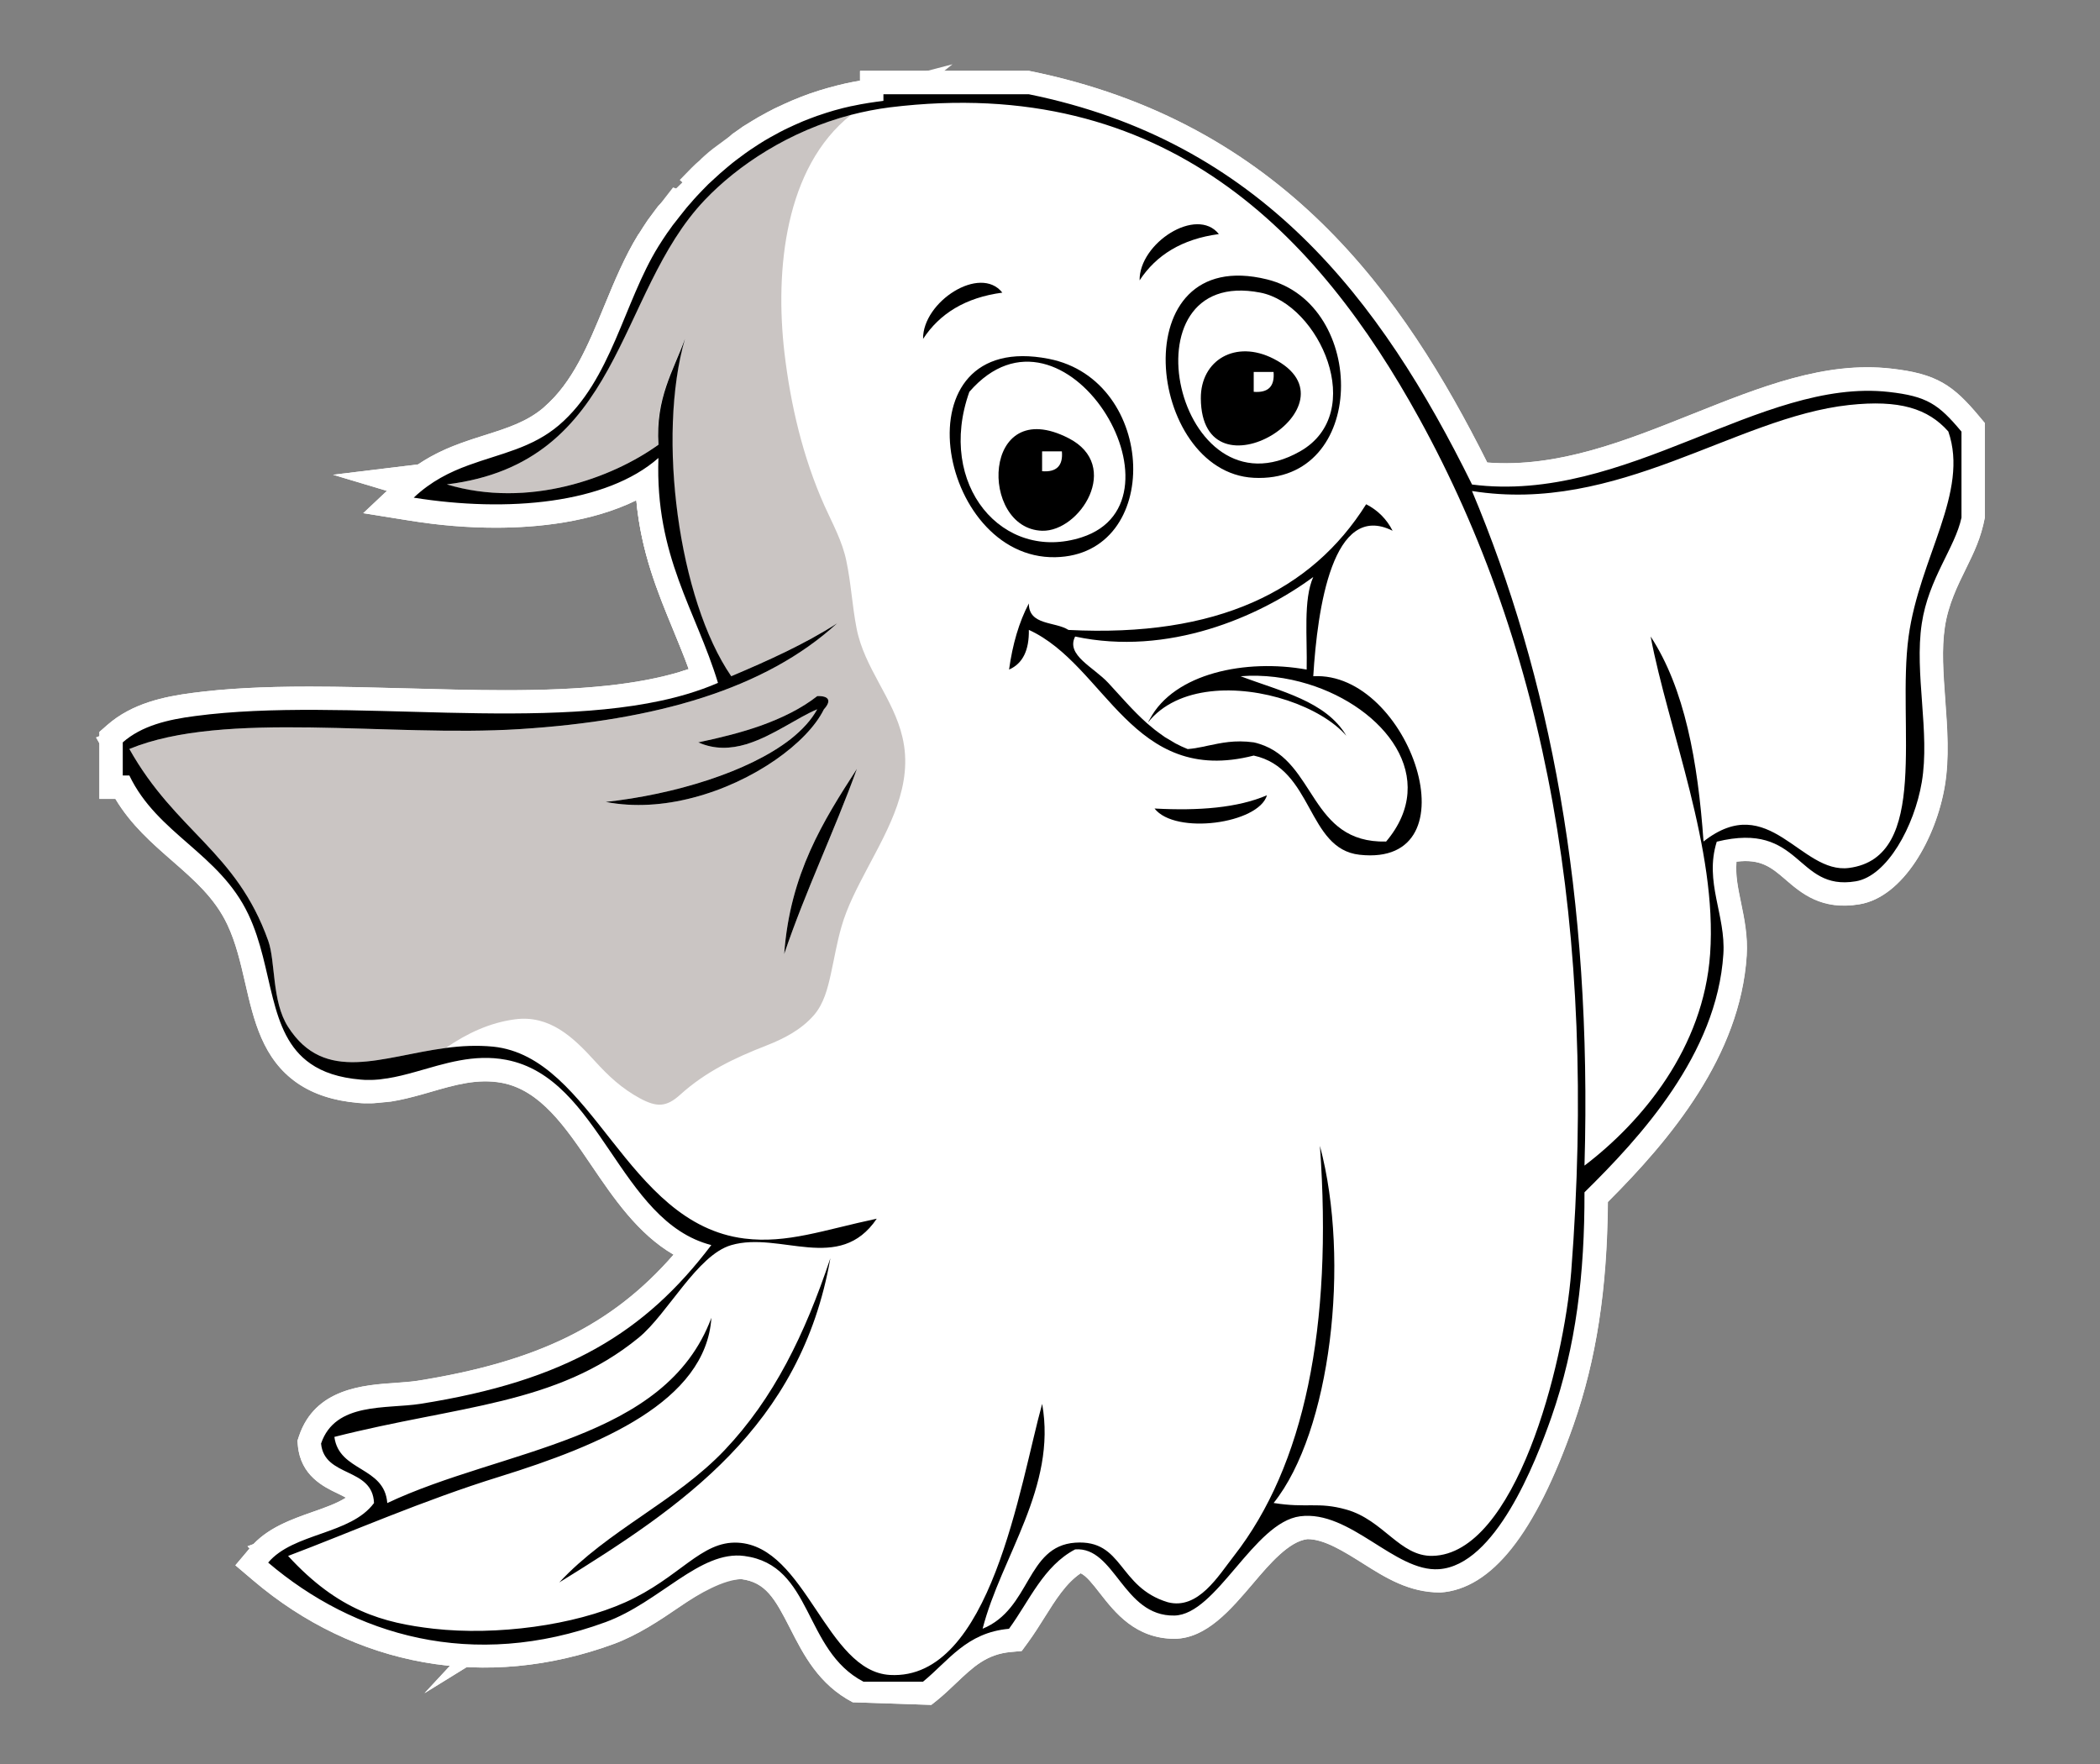 <?xml version="1.0" encoding="utf-8"?>
<!-- Generator: Adobe Illustrator 15.0.0, SVG Export Plug-In . SVG Version: 6.00 Build 0)  -->
<!DOCTYPE svg PUBLIC "-//W3C//DTD SVG 1.1//EN" "http://www.w3.org/Graphics/SVG/1.1/DTD/svg11.dtd">
<svg version="1.1" id="Ebene_1" xmlns="http://www.w3.org/2000/svg" xmlns:xlink="http://www.w3.org/1999/xlink" x="0px" y="0px"
	 width="33.75px" height="28.35px" viewBox="0 0 33.75 28.35" enable-background="new 0 0 33.75 28.35" xml:space="preserve">
<rect x="0" y="0" width="33.75" height="28.35" fill="#808080" stroke="none"/>
<g>
	<g>
		<path fill="#FFFFFF" d="M3.142,11.506c-0.445,0.058-0.863,0.157-1.17,0.426v0.531h0.107c0.451,0.941,1.449,1.252,1.913,2.23
			c0.414,0.876,0.301,1.92,1,2.403c0.194,0.135,0.453,0.225,0.807,0.256c0.044,0.004,0.086,0.004,0.128,0.004h0.04
			c0.031-0.002,0.063-0.002,0.092-0.006c0.013,0,0.027-0.002,0.04-0.002c0.036-0.004,0.071-0.009,0.105-0.015
			c0.008,0,0.014,0,0.021-0.002c0.154-0.023,0.305-0.063,0.456-0.105c0.46-0.13,0.935-0.294,1.458-0.193
			c1.516,0.29,1.806,2.594,3.295,2.977c-1.064,1.403-2.327,2.18-4.677,2.552c-0.549,0.085-1.37-0.033-1.595,0.637
			c0.051,0.553,0.828,0.378,0.851,0.958c-0.376,0.51-1.298,0.475-1.701,0.955c1.374,1.17,3.281,1.744,5.421,0.958
			c0.871-0.319,1.519-1.159,2.233-1.063c1.104,0.147,0.942,1.515,1.913,2.019h0.955c0.41-0.334,0.7-0.79,1.383-0.851
			c0.329-0.449,0.552-1.007,1.063-1.275c0.643-0.049,0.767,1.08,1.594,1.063c0.679-0.013,1.275-1.499,2.021-1.595
			c0.805-0.104,1.523,0.899,2.233,0.851c0.905-0.063,1.546-1.699,1.807-2.444c0.398-1.141,0.532-2.309,0.531-3.615
			c0.898-0.882,2.13-2.218,2.232-3.827c0.04-0.628-0.309-1.157-0.107-1.806c1.369-0.339,1.263,0.798,2.233,0.636
			c0.508-0.084,0.945-0.889,1.063-1.594c0.134-0.801-0.122-1.746,0-2.549c0.109-0.723,0.535-1.219,0.639-1.702V6.935
			c-0.37-0.444-0.555-0.569-1.171-0.639c-2.056-0.229-4.228,1.806-6.695,1.489c-1.475-2.991-3.413-5.518-7.123-6.272h-2.339v0.105
			c-0.078,0.008-0.154,0.021-0.229,0.031c-0.002,0-0.004,0.003-0.007,0.003c-0.085,0.012-0.171,0.029-0.258,0.045
			c-0.008,0.003-0.017,0.004-0.027,0.007c-0.084,0.019-0.166,0.04-0.248,0.063c-0.01,0.002-0.019,0.005-0.029,0.009
			c-0.079,0.021-0.157,0.046-0.234,0.073c-0.014,0.004-0.023,0.008-0.034,0.011c-0.076,0.027-0.149,0.056-0.223,0.085
			c-0.013,0.007-0.027,0.011-0.04,0.017c-0.069,0.029-0.139,0.061-0.206,0.092c-0.015,0.009-0.031,0.015-0.046,0.023
			c-0.065,0.032-0.128,0.065-0.188,0.101c-0.02,0.011-0.039,0.021-0.058,0.032c-0.057,0.032-0.113,0.068-0.17,0.103
			c-0.021,0.013-0.044,0.027-0.065,0.04c-0.05,0.035-0.103,0.069-0.153,0.105c-0.025,0.017-0.048,0.036-0.073,0.055
			c-0.046,0.033-0.091,0.067-0.135,0.101c-0.026,0.023-0.054,0.047-0.081,0.069c-0.04,0.031-0.08,0.065-0.118,0.099
			c-0.031,0.027-0.061,0.055-0.09,0.084c-0.034,0.029-0.067,0.061-0.1,0.092l-0.1,0.101c-0.026,0.027-0.054,0.055-0.08,0.084
			c-0.036,0.04-0.071,0.08-0.107,0.12c-0.021,0.025-0.042,0.048-0.063,0.073c-0.039,0.047-0.077,0.095-0.115,0.144
			c-0.015,0.019-0.029,0.037-0.044,0.056c-0.044,0.057-0.084,0.114-0.124,0.17c-0.008,0.012-0.019,0.025-0.027,0.038
			c-0.048,0.071-0.095,0.143-0.139,0.214c-0.559,0.899-0.756,2.148-1.595,2.869C8.552,7.204,8.04,7.288,7.531,7.475
			c-0.3,0.11-0.601,0.258-0.882,0.522c1.51,0.243,3.099,0.097,3.934-0.638c-0.057,1.579,0.601,2.447,0.956,3.615
			c-0.156,0.068-0.321,0.127-0.493,0.178C8.878,11.801,5.54,11.188,3.142,11.506z"/>
		<path fill="#FFFFFF" d="M14.967,27.4l-1.261-0.042c-0.548-0.284-0.792-0.766-1.008-1.189c-0.246-0.483-0.393-0.738-0.782-0.79
			c-0.003,0-0.006,0-0.01,0c-0.329,0-0.651,0.219-0.992,0.451c-0.307,0.209-0.655,0.445-1.053,0.592
			c-2.049,0.751-4.154,0.371-5.793-1.025l-0.284-0.241l0.24-0.285c0.262-0.313,0.653-0.449,0.997-0.57
			c0.203-0.07,0.397-0.139,0.539-0.23c-0.031-0.019-0.074-0.04-0.136-0.07c-0.221-0.105-0.591-0.283-0.636-0.767l-0.007-0.078
			l0.025-0.075c0.257-0.766,1.034-0.82,1.548-0.855c0.121-0.009,0.238-0.017,0.345-0.032c1.93-0.307,3.132-0.888,4.127-2.029
			c-0.572-0.332-0.964-0.908-1.318-1.43c-0.423-0.624-0.823-1.213-1.441-1.331c-0.395-0.073-0.755,0.032-1.149,0.147l-0.136,0.039
			c-0.167,0.046-0.333,0.089-0.502,0.115l-0.268,0.026c-0.139,0.003-0.192,0.002-0.248-0.004c-0.404-0.035-0.727-0.141-0.987-0.32
			c-0.556-0.385-0.699-1.007-0.837-1.608c-0.074-0.32-0.149-0.651-0.288-0.943c-0.201-0.424-0.532-0.712-0.882-1.018
			c-0.328-0.286-0.665-0.58-0.916-0.998H1.597v-1.076l0.128-0.112c0.399-0.35,0.916-0.457,1.369-0.516
			c0.522-0.069,1.12-0.101,1.881-0.101c0.513,0,1.042,0.015,1.573,0.029c0.527,0.015,1.055,0.029,1.571,0.029
			c1.262,0,2.132-0.092,2.82-0.298c0.044-0.013,0.088-0.026,0.131-0.041c-0.078-0.213-0.163-0.418-0.247-0.623
			c-0.256-0.621-0.519-1.259-0.596-2.09C9.503,8.395,8.635,8.481,7.965,8.481c-0.446,0-0.909-0.038-1.375-0.113L5.836,8.247
			l0.556-0.522C6.749,7.39,7.119,7.227,7.402,7.123c0.131-0.048,0.263-0.09,0.393-0.131c0.364-0.115,0.678-0.215,0.948-0.448
			c0.461-0.396,0.708-0.995,0.97-1.629c0.161-0.391,0.328-0.794,0.551-1.153c0.045-0.074,0.095-0.15,0.146-0.226l0.407-0.524
			l0.386,0.132l-0.279-0.251l0.192-0.197c0.042-0.042,0.083-0.081,0.125-0.115c0.012-0.014,0.047-0.047,0.084-0.08
			c0.042-0.038,0.088-0.076,0.134-0.112l0.482-0.357l0.241-0.146c0.124-0.07,0.194-0.107,0.268-0.144l0.27-0.123
			c0.125-0.051,0.203-0.083,0.284-0.111c0.122-0.042,0.208-0.07,0.297-0.093c0.114-0.032,0.203-0.055,0.292-0.075l0.097-0.02
			c0.044-0.008,0.087-0.017,0.13-0.024V1.139h2.714c4.086,0.823,6.023,3.618,7.367,6.295c1.14,0.089,2.234-0.355,3.297-0.779
			c1.097-0.437,2.134-0.851,3.196-0.73c0.73,0.082,0.994,0.265,1.417,0.771l0.087,0.104v1.518c-0.062,0.329-0.176,0.56-0.296,0.805
			c-0.144,0.292-0.293,0.595-0.347,0.954c-0.054,0.354-0.025,0.751,0.006,1.172c0.033,0.458,0.068,0.932-0.007,1.383
			c-0.139,0.834-0.667,1.785-1.371,1.902c-0.614,0.102-0.937-0.181-1.191-0.4c-0.229-0.198-0.397-0.333-0.787-0.285
			c-0.019,0.212,0.025,0.424,0.074,0.66c0.052,0.251,0.111,0.536,0.091,0.848c-0.103,1.614-1.224,2.956-2.232,3.961
			c-0.011,1.414-0.182,2.524-0.551,3.582c-0.606,1.731-1.325,2.639-2.135,2.694c-0.003,0-0.005,0-0.008,0
			c-0.5,0-0.877-0.237-1.241-0.467c-0.305-0.191-0.62-0.391-0.891-0.391c-0.299,0.034-0.614,0.404-0.867,0.702
			c-0.372,0.438-0.756,0.891-1.266,0.9c0,0,0,0,0,0c-0.632,0-0.961-0.423-1.202-0.731c-0.113-0.146-0.221-0.283-0.311-0.322
			c-0.236,0.159-0.404,0.427-0.581,0.709c-0.086,0.138-0.172,0.274-0.267,0.403l-0.101,0.137l-0.169,0.015
			c-0.392,0.035-0.608,0.24-0.882,0.5c-0.097,0.092-0.193,0.184-0.297,0.269L14.967,27.4z M13.979,26.65h0.717
			c0.053-0.048,0.105-0.097,0.156-0.146c0.274-0.261,0.608-0.577,1.151-0.679c0.051-0.076,0.099-0.154,0.148-0.231
			c0.231-0.368,0.492-0.784,0.954-1.027l0.146-0.042c0.002,0,0.004,0,0.006,0c0.529,0,0.797,0.344,1.012,0.62
			c0.214,0.274,0.357,0.442,0.586,0.442c0.182-0.003,0.492-0.369,0.719-0.636c0.372-0.438,0.755-0.89,1.271-0.956
			c0.542-0.067,1.038,0.231,1.458,0.495c0.289,0.183,0.562,0.354,0.773,0.354c0.196-0.013,0.807-0.206,1.504-2.195
			c0.354-1.013,0.511-2.09,0.51-3.491v-0.157l0.112-0.11c0.939-0.923,2.03-2.164,2.121-3.583c0.014-0.211-0.031-0.423-0.077-0.648
			c-0.075-0.363-0.16-0.774-0.015-1.245l0.063-0.202l0.206-0.051c0.871-0.213,1.379,0.14,1.683,0.401
			c0.229,0.196,0.336,0.27,0.579,0.229c0.252-0.042,0.645-0.624,0.754-1.285c0.061-0.362,0.031-0.772-0.001-1.205
			c-0.032-0.443-0.066-0.902,0-1.339c0.072-0.473,0.255-0.845,0.416-1.172c0.104-0.21,0.192-0.392,0.228-0.552L31.15,7.074
			c-0.251-0.289-0.375-0.353-0.839-0.405c-0.883-0.098-1.825,0.28-2.834,0.682c-1.209,0.482-2.476,0.984-3.867,0.807l-0.2-0.026
			l-0.089-0.18c-1.267-2.57-3.073-5.3-6.861-6.07l-1.889,0.006v0.071l-0.74,0.097c-0.153,0.033-0.229,0.053-0.305,0.074
			c-0.102,0.028-0.171,0.051-0.239,0.074l-0.469,0.192c-0.097,0.047-0.151,0.077-0.204,0.107l-0.196,0.116l-0.285-0.265l0.136,0.361
			L11.55,3.323l-0.347-0.18l0.278,0.251l-0.386-0.131l0.292,0.236l-0.485,0.657c-0.191,0.308-0.339,0.666-0.496,1.045
			C10.123,5.889,9.829,6.6,9.232,7.112C8.846,7.445,8.427,7.578,8.021,7.707C7.996,7.715,7.971,7.723,7.945,7.731
			c0.006,0,0.013,0,0.02,0c1.05,0,1.892-0.232,2.371-0.653l0.653-0.575l-0.031,0.871c-0.037,1.028,0.252,1.729,0.558,2.47
			c0.137,0.332,0.273,0.663,0.382,1.022l0.097,0.319l-0.306,0.134c-0.17,0.074-0.35,0.138-0.537,0.194
			c-0.76,0.227-1.696,0.329-3.034,0.329c-0.523,0-1.058-0.015-1.592-0.029c-0.523-0.015-1.045-0.029-1.552-0.029
			c-0.728,0-1.294,0.03-1.784,0.095c-0.288,0.038-0.604,0.096-0.844,0.243v0.033l0.071,0.147c0.189,0.396,0.509,0.674,0.847,0.97
			c0.375,0.327,0.798,0.697,1.066,1.262c0.173,0.366,0.262,0.753,0.341,1.096c0.116,0.504,0.216,0.94,0.534,1.159
			c0.15,0.104,0.355,0.167,0.626,0.19l0.095,0.003l0.277-0.022c0.104-0.019,0.239-0.056,0.376-0.094l0.13-0.037
			c0.435-0.126,0.948-0.27,1.499-0.163c0.923,0.177,1.453,0.957,1.92,1.646c0.413,0.608,0.803,1.184,1.397,1.336l0.546,0.141
			l-0.341,0.449c-1.174,1.548-2.598,2.328-4.917,2.695c-0.127,0.02-0.266,0.03-0.409,0.04c-0.464,0.032-0.724,0.071-0.842,0.249
			c0.026,0.022,0.079,0.052,0.185,0.103c0.231,0.111,0.618,0.298,0.638,0.818l0.005,0.132l-0.078,0.105
			c-0.262,0.354-0.678,0.501-1.045,0.629c-0.114,0.04-0.225,0.079-0.325,0.122c1.367,0.97,3.022,1.188,4.659,0.588
			c0.311-0.114,0.605-0.314,0.889-0.508c0.47-0.319,0.97-0.644,1.524-0.575c0.797,0.106,1.104,0.71,1.35,1.194
			C13.533,26.157,13.691,26.468,13.979,26.65z"/>
	</g>
	<g>
		<path fill="#FFFFFF" d="M22.563,13.767l-0.573-0.483c0.233-0.276,0.308-0.562,0.224-0.848c-0.134-0.456-0.645-0.88-1.302-1.083
			l0.221-0.717l0,0l0,0c0.905,0.278,1.595,0.887,1.801,1.588c0.154,0.525,0.025,1.071-0.365,1.537
			C22.567,13.763,22.565,13.765,22.563,13.767L22.563,13.767z"/>
	</g>
	<g>
		<path fill="#FFFFFF" d="M18.473,12.16l-0.293-0.262C18,11.739,17.84,11.563,17.683,11.39l-0.146-0.16
			c-0.056-0.061-0.126-0.114-0.194-0.169c-0.209-0.167-0.646-0.516-0.396-1.002l0.131-0.255l0.281,0.06
			c1.11,0.236,2.478-0.118,3.526-0.892l1.141-0.842l-0.576,1.296c-0.087,0.196-0.081,0.56-0.076,0.912
			c0.002,0.146,0.005,0.292,0.001,0.433l-0.011,0.438l-0.431-0.078c-0.185-0.033-0.375-0.05-0.565-0.05
			c-0.748,0-1.345,0.25-1.559,0.654l-0.089,0.12L18.473,12.16z M18.058,10.691c0.01,0.01,0.019,0.02,0.028,0.029l0.152,0.166
			c0.047,0.052,0.095,0.105,0.144,0.158c0.155-0.174,0.363-0.322,0.611-0.437c-0.282,0.053-0.581,0.085-0.893,0.085l0,0
			C18.086,10.691,18.072,10.691,18.058,10.691z M20.621,10.021c-0.219,0.118-0.473,0.237-0.755,0.342
			c0.239-0.031,0.501-0.04,0.758-0.024C20.622,10.233,20.62,10.126,20.621,10.021z"/>
	</g>
	<g>
		<path fill="#FFFFFF" d="M14.371,27.296l-0.089-0.003c-0.693-0.038-1.107-0.657-1.472-1.203c-0.31-0.464-0.603-0.902-0.972-0.923
			c0,0-0.001,0-0.001,0c-0.212,0-0.388,0.123-0.681,0.34c-0.243,0.18-0.545,0.402-0.951,0.585c-0.633,0.285-1.503,0.465-2.364,0.49
			l-1.018,0.63l0.585-0.63c-0.164-0.005-0.325-0.017-0.48-0.033c-0.934-0.106-1.729-0.367-2.574-1.29l-0.375-0.408l0.519-0.195
			c0.308-0.116,0.631-0.245,0.967-0.38c0.123-0.049,0.248-0.099,0.375-0.149c-0.021-0.06-0.077-0.103-0.237-0.201
			c-0.215-0.132-0.541-0.331-0.6-0.785l-0.042-0.329l0.322-0.082c0.55-0.14,1.067-0.242,1.556-0.338
			c1.282-0.252,2.294-0.451,3.188-1.183c0.148-0.121,0.322-0.344,0.49-0.559c0.176-0.226,0.355-0.455,0.552-0.641
			c-0.669-0.35-1.152-0.963-1.593-1.522c-0.52-0.66-0.968-1.229-1.588-1.293c-0.224-0.022-0.451-0.01-0.671,0.021l-1.547,0.207
			l1.284-0.888c0.428-0.296,0.846-0.467,1.277-0.523c0.725-0.1,1.219,0.361,1.605,0.786c0.198,0.218,0.38,0.391,0.63,0.525
			c0.095,0.051,0.13,0.056,0.136,0.057c0-0.001,0.025-0.013,0.082-0.063c0.47-0.425,0.998-0.664,1.498-0.86
			c0.297-0.115,0.487-0.234,0.619-0.385c0.098-0.113,0.146-0.3,0.19-0.498l0.048-0.229c0.038-0.185,0.075-0.369,0.128-0.551
			c0.101-0.355,0.269-0.674,0.432-0.983l0.072-0.136c0.314-0.592,0.611-1.152,0.472-1.74c-0.059-0.254-0.188-0.494-0.325-0.748
			c-0.167-0.309-0.34-0.628-0.415-1.017C13.366,9.99,13.343,9.81,13.32,9.63s-0.045-0.359-0.083-0.537
			c-0.042-0.207-0.136-0.405-0.235-0.614l-0.091-0.196c-0.334-0.749-0.562-1.614-0.674-2.57c-0.103-0.882-0.189-3.051,1.21-4.161
			l0.14-0.069c0.216-0.056,0.439-0.1,0.669-0.128c3.794-0.47,6.692,1.22,8.878,5.187c2.103,3.817,2.918,8.372,2.491,13.923
			c-0.079,1.029-0.753,4.879-2.598,4.917c0,0,0,0-0.001,0c-0.43,0-0.71-0.229-0.958-0.43c-0.172-0.14-0.334-0.272-0.534-0.328
			c-0.18-0.051-0.297-0.055-0.433-0.055h-0.136c-0.111,0-0.233-0.003-0.382-0.019c-0.139,0.244-0.292,0.474-0.459,0.687
			l-0.094,0.126c-0.266,0.356-0.735,0.921-1.36,0.75c-0.498-0.149-0.737-0.45-0.913-0.67c-0.172-0.215-0.229-0.277-0.405-0.277
			c-0.253,0.017-0.339,0.134-0.533,0.465c-0.181,0.311-0.406,0.696-0.89,0.894l-0.266,0.107
			C15.33,27.036,14.908,27.296,14.371,27.296z M11.813,24.417c0.81,0.042,1.241,0.687,1.621,1.256
			c0.293,0.439,0.57,0.854,0.89,0.872l0.047,0.376v-0.375c1.034,0,1.539-2.119,1.841-3.385c0.063-0.265,0.12-0.503,0.175-0.7
			l0.44-1.586l0.29,1.62c0.132,0.737-0.042,1.413-0.279,2.03c0.117-0.057,0.254-0.095,0.415-0.106l0.102-0.004
			c0.544,0,0.802,0.323,0.991,0.56c0.151,0.188,0.27,0.338,0.53,0.416c0.001,0,0.002,0,0.003,0c0.197,0,0.41-0.286,0.551-0.477
			l0.105-0.14c0.087-0.111,0.17-0.229,0.25-0.351l-0.011-0.002l0.059-0.072c0.851-1.368,1.189-3.353,1.006-5.908l0.736-0.123
			c0.467,1.75,0.245,4.11-0.454,5.5c0.168,0,0.356,0.009,0.618,0.082c0.349,0.099,0.602,0.305,0.804,0.47
			c0.205,0.166,0.328,0.261,0.463,0.261c0.933-0.019,1.743-2.555,1.872-4.225c0.416-5.401-0.369-9.818-2.4-13.503
			c-0.184-0.334-0.372-0.649-0.564-0.948c0.019,0.177,0.017,0.354-0.003,0.524c-0.116,0.958-0.773,1.577-1.675,1.577L20.13,8.054
			c-1.129-0.059-1.798-1.259-1.771-2.337c0.026-1.008,0.628-1.66,1.535-1.662l-0.07-0.121l0,0c0,0-0.048-0.035-0.217-0.035
			c-0.199,0-0.419,0.044-0.6,0.078l-0.642,0.109l0.027-0.468c0.016-0.266,0.187-0.545,0.601-0.654
			c-1.342-0.802-2.882-1.083-4.646-0.866c-0.169,0.021-0.334,0.052-0.495,0.091c-1.041,0.895-0.957,2.694-0.871,3.436
			c0.104,0.881,0.31,1.672,0.613,2.351l0.085,0.183c0.113,0.24,0.23,0.488,0.291,0.78c0.042,0.196,0.067,0.397,0.093,0.598
			c0.021,0.163,0.041,0.325,0.072,0.486c0.053,0.277,0.192,0.533,0.338,0.804c0.155,0.286,0.314,0.582,0.396,0.933
			c0.203,0.862-0.192,1.606-0.541,2.263l-0.061,0.114c-0.154,0.293-0.304,0.578-0.384,0.859c-0.047,0.164-0.081,0.329-0.114,0.494
			l-0.05,0.242c-0.063,0.285-0.144,0.584-0.357,0.828c-0.278,0.32-0.653,0.491-0.911,0.592c-0.501,0.195-0.908,0.393-1.269,0.719
			c-0.123,0.11-0.315,0.256-0.583,0.256c-0.194,0-0.365-0.078-0.492-0.146c-0.05-0.026-0.098-0.054-0.143-0.083
			c0.032,0.041,0.065,0.082,0.097,0.123c0.49,0.622,0.956,1.214,1.611,1.434l0.3-0.805l-0.058,0.867
			c0.031,0.006,0.062,0.011,0.093,0.015c0.454,0.057,0.858-0.044,1.406-0.176c0.186-0.046,0.383-0.094,0.596-0.139l0.907-0.191
			l-0.519,0.769c-0.185,0.273-0.416,0.457-0.698,0.554c-0.513,2.778-2.504,4.147-4.216,5.214c0.146-0.046,0.283-0.098,0.409-0.154
			c0.333-0.149,0.588-0.338,0.813-0.505C11.049,24.653,11.369,24.417,11.813,24.417z M5.313,25.143
			c0.536,0.443,1.052,0.587,1.699,0.66c0.35,0.04,0.734,0.042,1.107,0.015l0.595-0.641c0.424-0.457,0.926-0.803,1.411-1.138
			c0.458-0.315,0.891-0.614,1.25-0.992c0.62-0.652,1.091-1.474,1.509-2.635c-0.089-0.01-0.178-0.021-0.268-0.033
			c-0.268-0.034-0.559-0.065-0.753-0.011l-0.055,0.835c-0.104,1.571-1.91,2.341-3.664,2.886c-0.837,0.259-1.632,0.576-2.4,0.883
			C5.597,25.03,5.453,25.087,5.313,25.143z M6.046,23.318c0.125,0.078,0.274,0.181,0.386,0.336c0.456-0.186,0.94-0.339,1.412-0.488
			c1.342-0.424,2.613-0.825,3.146-1.905c-0.16,0.202-0.317,0.388-0.488,0.527c-1.04,0.851-2.188,1.076-3.519,1.338
			C6.682,23.186,6.37,23.247,6.046,23.318z M19.899,4.805c-0.666,0-0.781,0.583-0.79,0.932c-0.019,0.715,0.412,1.535,1.059,1.568
			c0.001,0,0.002,0,0.003,0c0.825,0,0.968-0.701,0.994-0.916c0.075-0.619-0.213-1.368-0.893-1.535
			C20.139,4.821,20.013,4.805,19.899,4.805z M22.022,14.122c-0.067,0-0.138-0.004-0.213-0.012c-0.612-0.067-0.875-0.545-1.087-0.93
			c-0.025-0.045-0.049-0.089-0.073-0.13c-0.236,0.384-0.846,0.561-1.369,0.561c-0.463,0-0.826-0.137-1.02-0.386l-0.508-0.65
			l0.824,0.045c0.355,0.02,0.69,0.014,0.973-0.019c-0.001,0-0.002,0-0.003,0c-1.041,0-1.642-0.673-2.173-1.268
			c-0.198-0.222-0.389-0.436-0.593-0.607c-0.117,0.216-0.29,0.326-0.413,0.379l-0.614,0.268l0.093-0.664
			c0.059-0.417,0.159-0.772,0.306-1.082l-0.001-0.093l0.039,0.018c0.005-0.01,0.01-0.02,0.016-0.029l0.152-0.289
			c-0.897-0.308-1.468-1.312-1.468-2.259c0-0.444,0.126-0.83,0.367-1.118c0.194-0.232,0.558-0.509,1.186-0.509v0.75
			c-0.271,0-0.477,0.081-0.61,0.24c-0.124,0.149-0.193,0.375-0.192,0.637c0,0.685,0.432,1.439,1.075,1.582l0.205-0.388L16.917,8.58
			c0.005,0,0.01,0,0.015,0l0,0.75c-0.007,0-0.013,0-0.02,0L16.91,9.663c0.017-0.015,0.062-0.003,0.096,0.006
			c0.08,0.02,0.174,0.043,0.267,0.084c2.097,0.088,3.526-0.514,4.367-1.849l0.183-0.291l0.306,0.157
			c0.258,0.132,0.456,0.331,0.587,0.589l0.518,1.016l-1.02-0.511c-0.071-0.036-0.118-0.043-0.144-0.043
			c-0.119,0-0.436,0.32-0.563,1.724c1.006,0.253,1.717,1.384,1.717,2.34C23.224,13.637,22.752,14.122,22.022,14.122z M20.933,12.165
			c0.196,0.2,0.329,0.44,0.446,0.653c0.204,0.371,0.308,0.523,0.513,0.546c0.297,0.032,0.583,0.028,0.583-0.479
			c0-0.703-0.645-1.645-1.304-1.645h-0.399l-0.039-0.396c0.026-0.425,0.069-0.8,0.128-1.126c-0.849,0.527-1.917,0.792-3.194,0.792
			c-0.009,0-0.018,0-0.027,0c0.1,0.106,0.197,0.214,0.293,0.322c0.596,0.668,1.134,1.202,2.124,0.947l0.086-0.022l0.086,0.019
			c0.292,0.063,0.509,0.197,0.678,0.362l0.039-0.017L20.933,12.165z M14.476,6.677L14.46,5.451c-0.004-0.297,0.131-0.6,0.38-0.852
			c0.483-0.489,1.224-0.559,1.564-0.129l0.408,0.517l-0.652,0.087c-0.466,0.063-0.796,0.251-1.011,0.578L14.476,6.677z"/>
	</g>
	<g>
		<path fill="#FFFFFF" d="M21.355,12.072L21.355,12.072L21.355,12.072C21.355,12.071,21.355,12.071,21.355,12.072
			c-0.153-0.174-0.446-0.346-0.785-0.46l0.238-0.711c0.473,0.157,0.868,0.398,1.112,0.678L21.355,12.072z"/>
	</g>
	<g>
		<path fill="#FFFFFF" d="M16.799,7.95l-0.426-0.032V6.879h1.037l0.03,0.342c0.024,0.274-0.071,0.441-0.156,0.534
			C17.203,7.844,17.052,7.95,16.799,7.95z"/>
	</g>
	<g>
		<path fill="#FFFFFF" d="M16.9,9.089C16.9,9.089,16.9,9.089,16.9,9.089c-0.583,0-1.113-0.279-1.457-0.767
			c-0.416-0.589-0.495-1.373-0.217-2.151l0.07-0.12c0.44-0.506,0.902-0.613,1.211-0.613c0.973,0,1.784,0.995,1.931,1.925
			c0.123,0.778-0.236,1.402-0.937,1.629C17.302,9.057,17.1,9.089,16.9,9.089z M16.66,7.271c-0.209,0-0.236,0.25-0.237,0.357
			c-0.003,0.214,0.099,0.519,0.337,0.526l0,0c0.152,0,0.38-0.198,0.436-0.428c0.027-0.111,0.024-0.24-0.194-0.351
			C16.835,7.29,16.724,7.271,16.66,7.271z M15.909,6.491c-0.059,0.184-0.09,0.366-0.095,0.542c0.262-0.496,0.864-0.665,1.53-0.325
			c0.006,0.003,0.012,0.006,0.018,0.01C16.986,6.214,16.393,5.98,15.909,6.491z"/>
	</g>
	<g>
		<path fill="#FFFFFF" d="M20.225,7.825c-0.487,0-0.93-0.248-1.247-0.697c-0.265-0.375-0.417-0.861-0.417-1.332
			c0-0.898,0.553-1.502,1.375-1.502v0.75c-0.366,0-0.526,0.205-0.589,0.447c0.342-0.264,0.84-0.29,1.293-0.059
			c0.491,0.251,0.722,0.664,0.616,1.104c-0.105,0.435-0.548,0.827-1.031,0.955V7.825z M20.009,6.022
			c-0.096,0-0.177,0.031-0.235,0.089c-0.066,0.066-0.101,0.167-0.1,0.29c0.002,0.384,0.154,0.384,0.226,0.384
			c0.265,0,0.583-0.243,0.626-0.424c0.02-0.085-0.057-0.172-0.229-0.26C20.198,6.049,20.099,6.022,20.009,6.022z"/>
	</g>
	<g>
		<path fill="#FFFFFF" d="M25.067,19.508l0.022-0.785c0.118-4.066-0.464-7.562-1.778-10.686L23.05,7.415l0.667,0.107
			c1.342,0.213,2.534-0.257,3.686-0.708c0.778-0.305,1.515-0.594,2.274-0.676c0.92-0.102,1.488,0.068,1.915,0.549l0.074,0.125
			c0.251,0.721,0.005,1.419-0.256,2.158c-0.149,0.422-0.303,0.858-0.365,1.312c-0.051,0.375-0.046,0.828-0.041,1.267
			c0.013,1.162,0.028,2.608-1.238,2.774l-0.134,0.009c-0.387,0-0.695-0.214-0.967-0.404c-0.319-0.223-0.578-0.397-0.91-0.207
			c0.093,0.552,0.142,1.106,0.104,1.639c-0.137,1.928-1.561,3.21-2.166,3.672L25.067,19.508z M24.235,8.322
			c1.105,2.85,1.638,5.993,1.619,9.564c0.549-0.564,1.176-1.446,1.256-2.58c0.024-0.346,0.008-0.703-0.036-1.066l-0.021,0.017
			l-0.023-0.333c-0.109-0.682-0.3-1.382-0.487-2.069c-0.149-0.549-0.291-1.068-0.383-1.555l-0.352-1.854l1.033,1.579
			c0.453,0.691,0.725,1.602,0.861,2.905c0.531-0.158,1.023,0.125,1.391,0.381c0.198,0.138,0.387,0.269,0.538,0.269
			c0.603-0.077,0.635-0.816,0.622-2.025c-0.005-0.465-0.011-0.947,0.049-1.376c0.071-0.529,0.246-1.023,0.4-1.459
			c0.214-0.606,0.399-1.134,0.276-1.591c-0.186-0.183-0.531-0.322-1.222-0.246c-0.661,0.071-1.352,0.342-2.082,0.628
			C26.612,7.928,25.527,8.369,24.235,8.322z"/>
	</g>
	<g>
		<path fill="#FFFFFF" d="M20.2,6.674l-0.426-0.031v-1.04h1.039l0.029,0.344c0.023,0.274-0.073,0.441-0.157,0.533
			C20.604,6.568,20.453,6.674,20.2,6.674z"/>
	</g>
	<g>
		<path fill="#FFFFFF" d="M12.977,15.36l-0.748-0.054c0.094-1.317,0.624-2.214,1.125-2.994c0.001,0,0.002-0.002,0.001-0.002
			c0.034-0.053,0.068-0.105,0.102-0.157l0.63,0.407c-0.047,0.072-0.094,0.145-0.141,0.218c-0.455,0.712-0.889,1.477-0.969,2.58
			V15.36C12.977,15.359,12.977,15.359,12.977,15.36z"/>
	</g>
	<g>
		<path fill="#FFFFFF" d="M12.138,12.308l-0.229-0.714c0.205-0.066,0.415-0.186,0.619-0.301c0.163-0.093,0.317-0.179,0.46-0.239
			l0.29,0.691c-0.119,0.05-0.246,0.123-0.38,0.2C12.673,12.073,12.417,12.219,12.138,12.308z"/>
	</g>
	<g>
		<path fill="#FFFFFF" d="M11.226,13.184l-0.188-0.727c0.907-0.234,1.661-0.806,1.865-1.223l0.674,0.33
			C13.248,12.236,12.259,12.917,11.226,13.184z"/>
	</g>
	<g>
		<path fill="#FFFFFF" d="M12.359,12.012l-0.256-0.705c0.333-0.121,0.595-0.257,0.8-0.417l0.46,0.593
			C13.096,11.691,12.767,11.864,12.359,12.012z"/>
	</g>
	<g>
		<path fill="#FFFFFF" d="M12.936,12.173l-0.462-0.591c0.154-0.121,0.265-0.242,0.33-0.362l0.659,0.357
			C13.349,11.789,13.172,11.989,12.936,12.173z"/>
	</g>
	<g>
		<path fill="#CAC5C3" d="M11.539,10.975c-0.156,0.068-0.322,0.127-0.495,0.179C11.217,11.102,11.383,11.043,11.539,10.975z"/>
		<path fill="#FFFFFF" d="M11.151,11.513l-0.215-0.719c0.158-0.047,0.31-0.101,0.452-0.163l0.301,0.688
			C11.52,11.393,11.339,11.457,11.151,11.513z"/>
	</g>
	<g>
		<path fill="#CAC5C3" d="M11.539,10.975c-0.355-1.168-1.013-2.035-0.957-3.615C10.527,8.939,11.184,9.806,11.539,10.975z"/>
		<path fill="#FFFFFF" d="M11.18,11.084L11.18,11.084L11.18,11.084c-0.003-0.011-0.006-0.021-0.009-0.032
			c-0.101-0.323-0.225-0.623-0.349-0.923C10.5,9.348,10.166,8.54,10.207,7.35c0-0.001,0-0.002,0-0.003l0,0l0.75,0.026
			c-0.036,1.029,0.253,1.729,0.559,2.47c0.137,0.332,0.273,0.664,0.382,1.022L11.18,11.084z"/>
	</g>
	<g>
		<path fill="#CAC5C3" d="M2.079,12.037c0.748,1.332,1.718,1.64,2.231,3.083c0.119,0.334,0.056,0.97,0.318,1.382
			c0.591,0.924,1.503,0.476,2.537,0.34c0.339-0.234,0.707-0.407,1.112-0.46c0.555-0.073,0.934,0.286,1.279,0.666
			c0.222,0.245,0.436,0.445,0.729,0.604c0.27,0.145,0.424,0.143,0.646-0.058c0.411-0.372,0.874-0.591,1.384-0.79
			c0.285-0.111,0.562-0.255,0.765-0.488c0.16-0.184,0.222-0.431,0.273-0.663c0.056-0.253,0.098-0.508,0.17-0.758
			c0.093-0.326,0.256-0.633,0.413-0.932c0.348-0.659,0.749-1.347,0.567-2.117c-0.146-0.627-0.613-1.108-0.737-1.75
			c-0.07-0.358-0.088-0.723-0.164-1.081c-0.065-0.318-0.22-0.595-0.351-0.886c-0.347-0.775-0.545-1.621-0.644-2.46
			c-0.154-1.327,0.006-2.979,1.07-3.823c-1,0.261-1.824,0.813-2.354,1.369c-1.435,1.503-1.323,4.227-4.146,4.571
			c1.316,0.394,2.659-0.104,3.401-0.638c-0.046-0.754,0.238-1.179,0.426-1.701c-0.453,1.568-0.102,4.193,0.744,5.422
			c0.598-0.253,1.184-0.517,1.701-0.85c-1.154,1.057-2.909,1.561-5.103,1.7C6.251,11.852,3.605,11.408,2.079,12.037z M12.603,15.333
			c0.092-1.289,0.627-2.138,1.169-2.977C13.405,13.372,12.952,14.301,12.603,15.333z M9.732,12.888
			c1.099-0.119,2.299-0.483,2.973-1.01c0.188-0.147,0.336-0.308,0.429-0.479c-0.321,0.135-0.702,0.421-1.11,0.552
			c-0.009,0.002-0.017,0.005-0.025,0.009c-0.002,0-0.004,0-0.006,0.001c-0.249,0.074-0.509,0.087-0.771-0.03
			c0.354-0.074,0.695-0.159,1.011-0.271c0.337-0.122,0.645-0.272,0.902-0.473c0.198-0.006,0.226,0.082,0.106,0.213
			c-0.263,0.536-1.125,1.167-2.108,1.421C10.676,12.939,10.193,12.977,9.732,12.888z"/>
		<path fill="#FFFFFF" d="M12.021,18.219l0.065-0.913c-0.339,0.152-0.633,0.324-0.901,0.566c-0.123,0.11-0.315,0.256-0.583,0.256
			c-0.194,0-0.365-0.078-0.492-0.146c-0.365-0.196-0.615-0.443-0.831-0.682c-0.35-0.385-0.608-0.597-0.952-0.546
			c-0.311,0.04-0.621,0.17-0.948,0.396l-0.165,0.063c-0.204,0.026-0.402,0.066-0.594,0.104c-0.331,0.066-0.644,0.128-0.953,0.128
			c-0.593,0-1.036-0.242-1.355-0.741c-0.21-0.329-0.254-0.733-0.291-1.059c-0.017-0.154-0.035-0.313-0.065-0.399
			c-0.262-0.736-0.648-1.14-1.096-1.608c-0.355-0.372-0.758-0.793-1.109-1.417l-0.207-0.369l0.391-0.161
			c0.81-0.333,1.874-0.376,2.711-0.376c0.448,0,0.912,0.014,1.377,0.028c0.787,0.023,1.579,0.048,2.303,0.002
			c1.155-0.073,2.135-0.246,2.955-0.522c-0.456-0.806-0.75-1.987-0.828-3.146c-1.02,0.589-2.316,0.786-3.38,0.469L5.353,7.63
			l1.783-0.217c1.648-0.201,2.154-1.277,2.74-2.524c0.317-0.675,0.646-1.374,1.18-1.934c0.655-0.688,1.577-1.224,2.53-1.473
			l1.722-0.449L13.914,2.14c-1.104,0.875-1.019,2.729-0.931,3.485c0.104,0.881,0.31,1.672,0.613,2.351l0.085,0.183
			c0.113,0.24,0.23,0.488,0.291,0.78c0.042,0.196,0.067,0.397,0.093,0.598c0.021,0.163,0.041,0.325,0.072,0.486
			c0.044,0.229,0.147,0.445,0.265,0.667l0.836-1.294l-0.616,1.708c0.102,0.202,0.194,0.416,0.25,0.656
			c0.203,0.862-0.192,1.606-0.541,2.263l-0.061,0.114c-0.154,0.293-0.304,0.578-0.384,0.859c-0.047,0.164-0.081,0.329-0.114,0.494
			l-0.05,0.242c-0.063,0.285-0.144,0.584-0.357,0.828c-0.278,0.32-0.653,0.491-0.911,0.592c-0.028,0.011-0.055,0.021-0.083,0.032
			L12.021,18.219z M8.421,15.997c0.634,0,1.062,0.412,1.414,0.799c0.198,0.218,0.38,0.391,0.63,0.525
			c0.085,0.046,0.123,0.055,0.133,0.056c0.009-0.003,0.035-0.018,0.084-0.063c0.459-0.415,0.973-0.653,1.463-0.847l0.083-1.161
			c0.1-1.408,0.699-2.335,1.228-3.154l0.479-0.742c-0.038-0.075-0.079-0.15-0.12-0.227c-0.023-0.042-0.046-0.085-0.069-0.127
			l-0.068,0.126c0.021,0.106,0.011,0.257-0.124,0.426c-0.35,0.657-1.318,1.313-2.329,1.575c-0.535,0.14-1.06,0.17-1.564,0.072
			l-2.449-0.472l2.479-0.269c0.46-0.05,0.915-0.141,1.331-0.262l-0.846-0.377c-0.553,0.104-1.153,0.175-1.803,0.216
			c-0.746,0.048-1.562,0.024-2.373,0c-0.458-0.014-0.914-0.028-1.354-0.028c-0.618,0-1.367,0.024-1.994,0.181
			c0.24,0.342,0.499,0.612,0.75,0.875c0.464,0.486,0.945,0.988,1.261,1.875c0.06,0.168,0.081,0.363,0.104,0.569
			c0.029,0.26,0.062,0.556,0.177,0.737c0.182,0.283,0.384,0.395,0.723,0.395c0.236,0,0.513-0.055,0.808-0.113
			c0.179-0.035,0.364-0.071,0.553-0.1c0.402-0.265,0.795-0.42,1.202-0.473C8.295,16.001,8.359,15.997,8.421,15.997z M13.095,15.065
			c-0.047,0.128-0.093,0.257-0.138,0.388l-0.235,0.694c0.028-0.025,0.053-0.051,0.077-0.078c0.098-0.113,0.146-0.3,0.19-0.498
			l0.048-0.229C13.056,15.25,13.075,15.157,13.095,15.065z M14.171,12.354l-0.047,0.129c-0.16,0.443-0.335,0.87-0.512,1.295
			l0.057-0.106C13.907,13.223,14.135,12.792,14.171,12.354z M12.863,10.921c-0.226,0.136-0.468,0.26-0.726,0.373
			C12.432,11.185,12.671,11.063,12.863,10.921z M13.124,10.812c0.129,0,0.228,0.023,0.303,0.058l0.186-0.078
			c-0.046-0.099-0.089-0.201-0.126-0.307c-0.143,0.116-0.293,0.226-0.453,0.33l0.089-0.003
			C13.123,10.812,13.124,10.812,13.124,10.812z M10.655,5.319l0.713,0.231c-0.391,1.353-0.123,3.63,0.535,4.845
			c0.516-0.225,0.953-0.439,1.347-0.693l0.096,0.124c-0.009-0.065-0.017-0.13-0.025-0.196c-0.022-0.18-0.045-0.359-0.083-0.537
			c-0.042-0.207-0.136-0.405-0.235-0.614l-0.091-0.196c-0.334-0.749-0.562-1.614-0.674-2.57c-0.073-0.63-0.139-1.917,0.341-3.006
			c-0.367,0.214-0.702,0.475-0.98,0.767c-0.451,0.472-0.739,1.085-1.044,1.735c-0.371,0.788-0.772,1.642-1.52,2.234
			c0.457-0.113,0.862-0.3,1.168-0.492c0.007-0.553,0.173-0.949,0.322-1.304C10.569,5.539,10.615,5.432,10.655,5.319z"/>
	</g>
	<g>
		<path fill="#CAC5C3" d="M8.988,6.829c0.839-0.722,1.036-1.97,1.594-2.87C10.025,4.858,9.828,6.106,8.988,6.829z"/>
		<path fill="#FFFFFF" d="M9.233,7.113L8.744,6.544l0,0l0,0c0.001,0,0.001-0.001,0.002-0.002c0.459-0.396,0.707-0.996,0.968-1.63
			c0.159-0.386,0.324-0.785,0.542-1.141c0.002-0.004,0.004-0.007,0.007-0.011l0,0l0.638,0.395c-0.189,0.306-0.336,0.663-0.492,1.041
			C10.125,5.886,9.831,6.599,9.233,7.113z"/>
	</g>
	<g>
		<path d="M20.362,4.49c-2.329-0.573-1.94,3.1-0.213,3.189C21.981,7.773,21.984,4.888,20.362,4.49z M20.894,7.254
			c-1.982,1.126-2.889-2.991-0.638-2.551C21.202,4.887,21.986,6.633,20.894,7.254z"/>
		<path fill="#FFFFFF" d="M20.236,8.057L20.236,8.057L20.13,8.054c-1.129-0.059-1.798-1.259-1.771-2.337
			c0.031-1.203,0.891-1.885,2.092-1.591c1.1,0.27,1.573,1.414,1.459,2.354C21.795,7.438,21.138,8.057,20.236,8.057z M20.225,7.618
			l0.011,0.063V7.307l0,0c0.76,0,0.904-0.702,0.93-0.917c0.075-0.62-0.212-1.368-0.893-1.535c-0.121-0.03-0.234-0.046-0.337-0.049
			v0.239c-0.516,0-0.625,0.409-0.625,0.752c0,0.315,0.104,0.651,0.28,0.899c0.122,0.173,0.331,0.379,0.634,0.379V7.618z"/>
	</g>
	<g>
		<path d="M16.109,4.703c-0.593,0.079-1.008,0.337-1.274,0.744C14.827,4.849,15.753,4.251,16.109,4.703z"/>
		<path fill="#FFFFFF" d="M14.476,6.677L14.46,5.451c-0.004-0.297,0.131-0.6,0.38-0.852c0.483-0.489,1.224-0.559,1.564-0.129
			l0.408,0.517l-0.652,0.087c-0.466,0.063-0.796,0.251-1.011,0.578L14.476,6.677z"/>
	</g>
	<g>
		<path d="M19.589,3.762c-0.593,0.079-1.008,0.338-1.274,0.744C18.307,3.908,19.231,3.311,19.589,3.762z"/>
		<path fill="#FFFFFF" d="M17.956,5.735l-0.016-1.225c-0.004-0.298,0.131-0.601,0.38-0.853c0.483-0.489,1.223-0.559,1.563-0.129
			l0.41,0.518l-0.654,0.086c-0.465,0.062-0.795,0.251-1.01,0.578L17.956,5.735z"/>
	</g>
	<g>
		<path d="M20.469,5.766c-0.611-0.313-1.174,0.021-1.17,0.637C19.311,8.105,21.914,6.505,20.469,5.766z M20.149,6.297
			c0-0.106,0-0.212,0-0.319c0.106,0,0.213,0,0.319,0C20.488,6.21,20.382,6.316,20.149,6.297z"/>
		<path fill="#FFFFFF" d="M19.9,7.535L19.9,7.535c-0.447,0-0.97-0.296-0.976-1.129c-0.002-0.322,0.111-0.615,0.318-0.823
			c0.341-0.343,0.898-0.405,1.398-0.15c0.491,0.251,0.722,0.664,0.616,1.104C21.127,7.068,20.494,7.535,19.9,7.535z M19.774,6.111
			C19.774,6.111,19.774,6.111,19.774,6.111c-0.067,0.067-0.102,0.167-0.101,0.29c0.002,0.383,0.154,0.384,0.226,0.384c0,0,0,0,0,0
			c0.114,0,0.239-0.045,0.347-0.112c-0.015,0.001-0.031,0.001-0.047,0.001h-0.375L19.774,6.111z"/>
	</g>
	<g>
		<path d="M16.961,8.955c1.729-0.035,1.641-2.847-0.106-3.188C14.404,5.285,15.058,8.993,16.961,8.955z M15.579,6.297
			c1.517-1.747,3.621,1.75,1.807,2.338C16.115,9.047,15.046,7.792,15.579,6.297z"/>
		<path fill="#FFFFFF" d="M16.932,9.33c-1.222,0-2.043-1.218-2.044-2.355c0-0.444,0.127-0.83,0.367-1.118
			c0.194-0.232,0.557-0.509,1.186-0.509v0.091c0.023-0.001,0.045-0.001,0.067-0.001c0.973,0,1.784,0.995,1.931,1.925
			c0.123,0.778-0.236,1.402-0.937,1.629c-0.189,0.061-0.381,0.094-0.57,0.097V9.33z M15.909,6.491
			c-0.167,0.522-0.115,1.028,0.147,1.399c0.276,0.392,0.736,0.542,1.214,0.388c0.35-0.113,0.493-0.382,0.428-0.798
			c-0.095-0.598-0.635-1.292-1.19-1.292C16.301,6.188,16.1,6.29,15.909,6.491z"/>
	</g>
	<g>
		<path d="M16.748,8.53c0.607,0.018,1.288-1.047,0.425-1.488C15.774,6.325,15.734,8.498,16.748,8.53z M16.748,7.254
			c0.106,0,0.213,0,0.318,0c0.021,0.231-0.087,0.338-0.318,0.319C16.748,7.466,16.748,7.36,16.748,7.254z"/>
		<path fill="#FFFFFF" d="M16.763,8.905L16.763,8.905h-0.026c-0.704-0.022-1.074-0.68-1.064-1.288
			c0.014-0.885,0.784-1.364,1.671-0.91c0.477,0.244,0.7,0.702,0.581,1.195C17.792,8.455,17.271,8.905,16.763,8.905z M16.491,7.95
			c0.055,0.114,0.143,0.201,0.269,0.205l0.003,0.375V8.155c0.117,0,0.283-0.122,0.375-0.286c-0.084,0.046-0.195,0.081-0.34,0.081
			H16.491z"/>
	</g>
	<g>
		<path d="M12.603,15.333c0.093-1.29,0.627-2.138,1.169-2.977C13.405,13.372,12.952,14.301,12.603,15.333z"/>
		<path fill="#FFFFFF" d="M12.019,18.227l0.21-2.921c0.102-1.409,0.7-2.335,1.228-3.153l1.781-2.756l-1.113,3.087
			c-0.169,0.469-0.356,0.92-0.544,1.371c-0.217,0.522-0.435,1.045-0.623,1.598L12.019,18.227z"/>
	</g>
	<g>
		<path d="M20.362,12.781c-0.134,0.458-1.473,0.641-1.807,0.213C19.268,13.033,19.892,12.983,20.362,12.781z"/>
		<path fill="#FFFFFF" d="M19.28,13.611c-0.463,0-0.826-0.137-1.02-0.386l-0.508-0.65l0.824,0.045
			c0.139,0.008,0.274,0.012,0.405,0.012l0,0c0.517,0,0.932-0.065,1.233-0.195l0.731-0.314l-0.223,0.764
			C20.577,13.384,19.873,13.611,19.28,13.611z"/>
	</g>
	<g>
		<path d="M1.973,11.931v0.532h0.106c0.45,0.941,1.448,1.252,1.912,2.231c0.416,0.875,0.302,1.919,1,2.401
			c0.195,0.136,0.455,0.226,0.808,0.256c0.043,0.005,0.087,0.005,0.129,0.005c0.014,0,0.026,0,0.039,0
			c0.031-0.001,0.062-0.002,0.092-0.005c0.014-0.001,0.027-0.002,0.041-0.003c0.035-0.004,0.069-0.009,0.104-0.015
			c0.008,0,0.015-0.001,0.021-0.002c0.151-0.024,0.303-0.063,0.456-0.106c0.459-0.129,0.933-0.292,1.456-0.192
			c1.517,0.29,1.808,2.596,3.295,2.977c-1.064,1.403-2.325,2.181-4.677,2.552c-0.547,0.085-1.368-0.033-1.595,0.638
			c0.052,0.551,0.828,0.376,0.851,0.956c-0.376,0.51-1.296,0.476-1.701,0.957c1.375,1.17,3.281,1.742,5.422,0.957
			c0.871-0.319,1.519-1.159,2.232-1.063c1.105,0.147,0.942,1.514,1.913,2.02c0.319,0,0.638,0,0.957,0
			c0.41-0.334,0.698-0.789,1.382-0.85c0.329-0.45,0.552-1.007,1.063-1.276c0.642-0.049,0.768,1.079,1.595,1.063
			c0.677-0.013,1.274-1.497,2.02-1.595c0.805-0.105,1.524,0.899,2.232,0.85c0.906-0.063,1.546-1.698,1.808-2.444
			c0.398-1.141,0.534-2.309,0.531-3.613c0.898-0.884,2.128-2.219,2.232-3.827c0.041-0.629-0.31-1.158-0.106-1.808
			c1.368-0.337,1.262,0.799,2.232,0.637c0.508-0.082,0.944-0.889,1.063-1.594c0.135-0.8-0.122-1.746,0-2.55
			c0.109-0.723,0.535-1.217,0.638-1.701c0-0.461,0-0.922,0-1.382c-0.369-0.442-0.554-0.569-1.169-0.638
			c-2.056-0.23-4.228,1.805-6.697,1.488c-1.474-2.99-3.411-5.518-7.122-6.272c-0.779,0-1.559,0-2.338,0c0,0.035,0,0.072,0,0.106
			c-0.078,0.009-0.154,0.021-0.229,0.032c-0.002,0-0.005,0.001-0.007,0.001c-0.087,0.013-0.173,0.03-0.258,0.048
			c-0.009,0.001-0.019,0.003-0.028,0.005c-0.084,0.018-0.166,0.039-0.248,0.062c-0.01,0.003-0.02,0.005-0.029,0.008
			c-0.079,0.023-0.158,0.048-0.235,0.075c-0.012,0.004-0.023,0.008-0.034,0.011c-0.075,0.027-0.148,0.056-0.222,0.085
			c-0.013,0.005-0.026,0.011-0.039,0.017c-0.07,0.03-0.139,0.061-0.206,0.093c-0.016,0.008-0.032,0.015-0.048,0.023
			c-0.063,0.031-0.126,0.065-0.188,0.1c-0.02,0.01-0.038,0.02-0.057,0.031c-0.058,0.033-0.115,0.067-0.171,0.103
			c-0.021,0.013-0.043,0.028-0.064,0.042c-0.052,0.034-0.103,0.068-0.153,0.104c-0.025,0.018-0.049,0.036-0.073,0.054
			c-0.046,0.034-0.092,0.068-0.136,0.103c-0.027,0.022-0.055,0.045-0.081,0.067c-0.04,0.033-0.079,0.066-0.117,0.1
			c-0.031,0.027-0.062,0.056-0.091,0.083c-0.034,0.03-0.067,0.061-0.1,0.092c-0.033,0.034-0.066,0.067-0.1,0.102
			c-0.026,0.028-0.054,0.055-0.08,0.084c-0.037,0.039-0.072,0.08-0.107,0.121c-0.021,0.024-0.043,0.047-0.063,0.072
			c-0.039,0.047-0.077,0.095-0.114,0.143c-0.016,0.019-0.031,0.039-0.045,0.058C10.83,3.593,10.789,3.65,10.75,3.707
			c-0.01,0.013-0.02,0.025-0.028,0.038c-0.048,0.07-0.095,0.142-0.14,0.214c-0.557,0.899-0.754,2.148-1.594,2.87
			C8.552,7.203,8.04,7.289,7.532,7.476C7.23,7.586,6.93,7.733,6.649,7.998C8.16,8.24,9.748,8.095,10.582,7.36
			c-0.055,1.58,0.602,2.446,0.957,3.615c-0.156,0.068-0.322,0.127-0.495,0.179c-2.166,0.647-5.505,0.035-7.902,0.353
			C2.696,11.564,2.278,11.663,1.973,11.931z M25.465,18.733c0.126-4.343-0.559-7.874-1.808-10.842
			c2.344,0.375,4.229-1.183,6.06-1.382c0.812-0.088,1.268,0.057,1.595,0.425c0.34,0.975-0.465,2.028-0.638,3.295
			c-0.193,1.41,0.354,3.548-0.957,3.72c-0.779,0.103-1.283-1.254-2.339-0.425c-0.091-1.291-0.304-2.461-0.85-3.295
			c0.283,1.494,1.075,3.418,0.956,5.103C27.378,16.837,26.401,18.02,25.465,18.733z M2.079,12.037
			c1.526-0.629,4.172-0.186,6.271-0.319c2.193-0.139,3.948-0.643,5.103-1.7c-0.518,0.333-1.104,0.597-1.701,0.85
			c-0.846-1.229-1.197-3.854-0.744-5.422c-0.188,0.522-0.472,0.946-0.426,1.701C9.84,7.681,8.497,8.179,7.181,7.785
			c2.823-0.344,2.712-3.068,4.146-4.571c0.529-0.556,1.354-1.108,2.354-1.369c0.201-0.052,0.408-0.093,0.622-0.12
			c4.44-0.545,6.888,2.063,8.504,4.996c2.041,3.704,2.869,8.211,2.445,13.714c-0.116,1.506-0.898,4.543-2.231,4.57
			c-0.523,0.011-0.787-0.576-1.383-0.744c-0.458-0.129-0.629-0.019-1.169-0.106c0.915-1.141,1.24-3.88,0.744-5.74
			c0.209,2.916-0.253,5.145-1.382,6.591c-0.25,0.319-0.575,0.872-1.063,0.744c-0.805-0.243-0.709-1.011-1.488-0.957
			c-0.791,0.056-0.709,1.065-1.488,1.383c0.297-1.157,1.196-2.277,0.957-3.614c-0.358,1.291-0.822,4.448-2.445,4.357
			c-1.029-0.058-1.349-2.066-2.444-2.126c-0.594-0.032-0.934,0.564-1.808,0.957c-0.826,0.372-2.071,0.539-3.082,0.426
			c-0.813-0.093-1.533-0.29-2.34-1.17c1.002-0.378,2.17-0.894,3.402-1.275c1.609-0.5,3.313-1.206,3.401-2.552
			c-0.741,1.987-3.355,2.102-5.209,2.977c-0.044-0.593-0.776-0.499-0.85-1.063c1.998-0.508,3.562-0.508,4.89-1.594
			c0.467-0.382,0.939-1.329,1.488-1.488c0.784-0.229,1.738,0.465,2.339-0.425c-0.854,0.181-1.44,0.404-2.126,0.319
			c-1.914-0.239-2.424-2.918-4.04-3.084c-0.258-0.025-0.512-0.012-0.759,0.021c-1.034,0.136-1.946,0.584-2.537-0.34
			C4.366,16.09,4.43,15.454,4.311,15.12C3.797,13.677,2.827,13.369,2.079,12.037z"/>
		<path fill="#FFFFFF" d="M14.968,27.4l-1.264-0.042c-0.547-0.286-0.792-0.767-1.007-1.19c-0.246-0.483-0.393-0.738-0.783-0.79
			c-0.286,0.014-0.655,0.217-1,0.451c-0.307,0.209-0.656,0.446-1.054,0.593c-2.05,0.751-4.156,0.37-5.794-1.024l-0.284-0.241
			l0.228-0.27l-0.033-0.036l0.097-0.036c0.261-0.273,0.624-0.401,0.946-0.515c0.203-0.071,0.397-0.14,0.539-0.231
			c-0.031-0.018-0.075-0.04-0.136-0.069c-0.221-0.106-0.59-0.283-0.636-0.765L4.78,23.155l0.025-0.076
			c0.259-0.766,1.036-0.82,1.549-0.855c0.121-0.009,0.238-0.017,0.343-0.032c1.93-0.305,3.132-0.887,4.128-2.029
			c-0.571-0.331-0.962-0.907-1.316-1.429c-0.423-0.624-0.823-1.214-1.442-1.332c-0.392-0.073-0.753,0.033-1.147,0.146l-0.137,0.039
			c-0.167,0.047-0.333,0.089-0.498,0.115l-0.307,0.029c-0.108,0.001-0.165-0.001-0.222-0.007c-0.394-0.034-0.718-0.14-0.979-0.321
			C4.223,17.021,4.08,16.4,3.942,15.8c-0.074-0.32-0.15-0.651-0.29-0.944c-0.201-0.425-0.532-0.714-0.882-1.02
			c-0.327-0.286-0.665-0.58-0.915-0.998H1.598v-0.892l-0.053-0.094l0.053-0.021v-0.069l0.128-0.112
			c0.396-0.347,0.914-0.455,1.367-0.514c0.522-0.069,1.12-0.102,1.881-0.102c0.514,0,1.043,0.015,1.575,0.029
			c0.527,0.014,1.057,0.029,1.573,0.029c1.26,0,2.128-0.091,2.815-0.297c0.045-0.013,0.089-0.027,0.133-0.042
			c-0.078-0.213-0.163-0.418-0.247-0.624c-0.256-0.621-0.519-1.258-0.596-2.089c-0.723,0.355-1.59,0.441-2.261,0.441
			c-0.446,0-0.908-0.038-1.375-0.113l-0.75-0.12l0.379-0.359L5.353,7.63l1.366-0.166c0.247-0.167,0.487-0.268,0.685-0.34
			c0.13-0.048,0.26-0.089,0.39-0.13c0.365-0.116,0.68-0.216,0.952-0.449c0.461-0.396,0.709-0.997,0.971-1.633
			c0.16-0.389,0.326-0.792,0.548-1.149c0.048-0.078,0.098-0.153,0.148-0.228c0.072-0.102,0.117-0.164,0.164-0.225l1.192-1.158
			l0.162-0.11c0.127-0.082,0.19-0.119,0.252-0.155c0.127-0.071,0.196-0.108,0.266-0.143c0.124-0.06,0.198-0.094,0.273-0.125
			c0.122-0.051,0.2-0.082,0.281-0.11c0.12-0.041,0.204-0.067,0.289-0.092c0.125-0.034,0.214-0.057,0.305-0.077
			c0.086-0.018,0.158-0.032,0.227-0.044V1.138h2.713c4.086,0.823,6.023,3.618,7.366,6.295c1.14,0.087,2.235-0.354,3.299-0.779
			c1.097-0.438,2.128-0.854,3.196-0.73c0.729,0.082,0.992,0.264,1.415,0.771l0.087,0.104v1.518c-0.062,0.33-0.176,0.562-0.296,0.807
			c-0.144,0.292-0.292,0.593-0.346,0.951c-0.054,0.354-0.024,0.751,0.006,1.171c0.034,0.459,0.069,0.934-0.007,1.385
			c-0.141,0.837-0.669,1.788-1.373,1.901c-0.602,0.102-0.935-0.181-1.189-0.4c-0.231-0.199-0.401-0.333-0.786-0.285
			c-0.02,0.212,0.024,0.424,0.073,0.661c0.052,0.252,0.111,0.537,0.091,0.85c-0.104,1.611-1.225,2.953-2.231,3.959
			c-0.01,1.391-0.186,2.532-0.552,3.581c-0.617,1.757-1.315,2.638-2.136,2.694c-0.003,0-0.006,0-0.008,0
			c-0.5,0-0.876-0.236-1.239-0.466c-0.305-0.192-0.62-0.391-0.891-0.391c-0.3,0.034-0.615,0.405-0.868,0.703
			c-0.372,0.438-0.756,0.89-1.265,0.899c0,0,0,0,0,0c-0.631,0-0.961-0.423-1.203-0.731c-0.113-0.146-0.221-0.283-0.311-0.322
			c-0.236,0.16-0.404,0.429-0.581,0.711c-0.086,0.137-0.172,0.273-0.266,0.402l-0.1,0.137L16.25,26.55
			c-0.393,0.034-0.608,0.239-0.881,0.498c-0.097,0.092-0.193,0.184-0.297,0.269L14.968,27.4z M11.813,24.417l0.066,0.002
			c0.744,0.04,1.175,0.685,1.555,1.254c0.293,0.439,0.57,0.854,0.89,0.872c0,0,0,0,0.001,0c1.081,0,1.586-2.118,1.888-3.385
			c0.063-0.264,0.12-0.502,0.174-0.699l0.44-1.586l0.29,1.62c0.132,0.737-0.042,1.413-0.279,2.03
			c0.117-0.057,0.254-0.095,0.415-0.106l0.102-0.004c0.544,0,0.802,0.323,0.991,0.56c0.151,0.188,0.27,0.338,0.53,0.416
			c0.001,0,0.002,0,0.003,0c0.197,0,0.41-0.286,0.551-0.477l0.105-0.14c0.087-0.111,0.17-0.229,0.25-0.351l-0.011-0.002l0.059-0.072
			c0.851-1.368,1.189-3.353,1.006-5.908l0.736-0.123c0.467,1.75,0.245,4.11-0.454,5.5c0.168,0,0.356,0.009,0.618,0.082
			c0.349,0.099,0.602,0.305,0.804,0.47c0.205,0.166,0.327,0.261,0.463,0.261c0.933-0.019,1.743-2.555,1.872-4.225
			c0.416-5.401-0.369-9.818-2.4-13.503c-2.053-3.727-4.628-5.233-8.129-4.805c-0.198,0.024-0.389,0.063-0.575,0.111
			c-0.821,0.214-1.614,0.675-2.175,1.264c-0.451,0.472-0.739,1.085-1.044,1.735c-0.371,0.788-0.772,1.642-1.52,2.234
			c0.457-0.113,0.863-0.3,1.168-0.492c0.007-0.553,0.173-0.949,0.322-1.304c0.045-0.107,0.09-0.215,0.13-0.328l0.713,0.231
			c-0.391,1.353-0.123,3.63,0.535,4.845c0.516-0.225,0.953-0.439,1.347-0.693l0.457,0.592c-1.153,1.056-2.897,1.644-5.333,1.797
			c-0.747,0.048-1.562,0.024-2.373,0c-0.458-0.014-0.914-0.028-1.354-0.028c-0.618,0-1.367,0.024-1.994,0.181
			c0.24,0.342,0.499,0.612,0.75,0.875c0.464,0.486,0.945,0.988,1.261,1.875c0.06,0.168,0.081,0.363,0.104,0.569
			c0.029,0.26,0.062,0.556,0.177,0.737c0.182,0.283,0.384,0.395,0.723,0.395c0.235,0,0.513-0.055,0.808-0.113
			c0.207-0.041,0.422-0.083,0.642-0.112c0.274-0.037,0.557-0.054,0.844-0.022c0.938,0.096,1.53,0.848,2.103,1.574
			c0.49,0.622,0.956,1.214,1.611,1.434l0.3-0.805l-0.058,0.867c0.031,0.006,0.062,0.011,0.093,0.015
			c0.454,0.057,0.858-0.044,1.406-0.176c0.186-0.046,0.383-0.093,0.596-0.139l0.907-0.191l-0.519,0.769
			c-0.288,0.427-0.688,0.634-1.22,0.634c-0.184,0-0.375-0.024-0.567-0.05c-0.268-0.034-0.559-0.065-0.753-0.011l-0.055,0.835
			c-0.104,1.571-1.91,2.341-3.664,2.886c-0.837,0.259-1.632,0.576-2.4,0.883c-0.146,0.059-0.289,0.115-0.43,0.171
			c0.536,0.443,1.052,0.587,1.699,0.66c0.969,0.112,2.14-0.059,2.886-0.395c0.333-0.149,0.588-0.338,0.813-0.505
			C11.049,24.653,11.369,24.417,11.813,24.417z M6.046,23.318c0.125,0.078,0.274,0.181,0.386,0.336
			c0.456-0.186,0.94-0.339,1.412-0.488c1.342-0.424,2.613-0.826,3.146-1.905c-0.16,0.202-0.317,0.388-0.488,0.527
			c-1.04,0.851-2.188,1.076-3.519,1.338C6.682,23.186,6.37,23.247,6.046,23.318z M24.235,8.322c1.105,2.85,1.638,5.993,1.619,9.564
			c0.549-0.564,1.176-1.446,1.256-2.58c0.024-0.346,0.008-0.703-0.036-1.066l-0.021,0.016l-0.023-0.333
			c-0.109-0.682-0.3-1.382-0.487-2.069c-0.149-0.549-0.291-1.068-0.383-1.555l-0.352-1.854l1.033,1.579
			c0.453,0.691,0.725,1.602,0.861,2.905c0.531-0.158,1.023,0.125,1.391,0.381c0.198,0.138,0.387,0.269,0.538,0.269
			c0.603-0.077,0.635-0.816,0.622-2.025c-0.005-0.465-0.011-0.947,0.049-1.376c0.071-0.529,0.246-1.023,0.4-1.459
			c0.214-0.606,0.399-1.134,0.276-1.591c-0.186-0.183-0.531-0.322-1.222-0.247c-0.661,0.072-1.352,0.343-2.082,0.629
			C26.612,7.928,25.527,8.369,24.235,8.322z"/>
	</g>
	<g>
		<path d="M16.535,9.698c-0.159,0.302-0.262,0.659-0.318,1.063c0.222-0.097,0.324-0.314,0.318-0.638
			c1.24,0.567,1.658,2.522,3.614,2.02c0.962,0.208,0.851,1.5,1.701,1.594c1.88,0.209,0.803-2.957-0.744-2.869
			c0.066-1.087,0.312-2.821,1.275-2.338c-0.096-0.188-0.238-0.33-0.425-0.426c-0.876,1.392-2.395,2.142-4.784,2.02
			C16.957,9.986,16.533,10.055,16.535,9.698z M17.279,10.23c1.489,0.319,2.951-0.31,3.827-0.957
			c-0.163,0.367-0.094,0.968-0.106,1.488c-0.981-0.177-2.13,0.059-2.521,0.797c-0.01,0.018-0.021,0.034-0.029,0.053
			c0.474-0.598,1.456-0.615,2.241-0.354c0.396,0.132,0.742,0.333,0.947,0.568c-0.328-0.558-1.059-0.714-1.7-0.957
			c0.368-0.029,0.74,0.02,1.085,0.126c1.232,0.379,2.121,1.503,1.254,2.531c-1.232,0.029-1.121-1.282-2.035-1.569
			c-0.029-0.01-0.06-0.018-0.092-0.025c-0.309-0.042-0.523,0.009-0.742,0.054c-0.022,0.006-0.044,0.011-0.066,0.015
			c-0.032,0.007-0.065,0.013-0.099,0.018c-0.009,0.002-0.017,0.004-0.024,0.005c-0.043,0.007-0.087,0.012-0.131,0.016
			c-0.068-0.027-0.134-0.058-0.196-0.091c-0.023-0.013-0.045-0.026-0.067-0.04c-0.036-0.021-0.073-0.042-0.108-0.064
			c-0.03-0.021-0.061-0.043-0.09-0.065c-0.023-0.017-0.046-0.033-0.067-0.05c-0.033-0.026-0.064-0.053-0.096-0.08
			c-0.012-0.009-0.022-0.019-0.033-0.028c-0.226-0.201-0.419-0.43-0.618-0.644C17.575,10.72,17.126,10.529,17.279,10.23z"/>
		<path fill="#FFFFFF" d="M22.022,14.122c-0.067,0-0.138-0.004-0.213-0.012c-0.612-0.067-0.875-0.545-1.087-0.93
			c-0.188-0.341-0.322-0.564-0.578-0.65c-0.702,0.16-1.292,0.023-1.744-0.254l-1.361,1.717l0.879-2.088
			c-0.197-0.182-0.375-0.381-0.546-0.572c-0.198-0.222-0.389-0.436-0.593-0.607c-0.117,0.216-0.29,0.326-0.413,0.379l-0.614,0.268
			l0.093-0.664c0.059-0.417,0.159-0.772,0.306-1.082l-0.001-0.093l0.039,0.018c0.005-0.01,0.01-0.02,0.016-0.029l0.715-1.355
			L16.91,9.663c0.017-0.015,0.062-0.003,0.096,0.006c0.08,0.02,0.174,0.043,0.267,0.084c2.097,0.088,3.526-0.514,4.367-1.849
			l0.183-0.291l0.306,0.157c0.258,0.132,0.456,0.331,0.587,0.589l0.518,1.016l-1.02-0.511c-0.071-0.036-0.118-0.043-0.144-0.043
			c-0.119,0-0.436,0.32-0.563,1.724c1.006,0.253,1.717,1.384,1.717,2.34c0,0.344-0.098,0.641-0.285,0.856
			C22.79,13.916,22.51,14.122,22.022,14.122z M19.923,11.54c0.086,0,0.177,0.005,0.277,0.019c0.081,0.018,0.121,0.028,0.16,0.041
			c0.519,0.163,0.786,0.577,1,0.91c0.24,0.373,0.395,0.588,0.735,0.632c0.149-0.232,0.189-0.469,0.119-0.708
			c-0.068-0.231-0.234-0.456-0.467-0.646l-0.392,0.283c-0.155-0.178-0.44-0.345-0.783-0.459c-0.278-0.092-0.569-0.141-0.841-0.141
			c-0.173,0-0.442,0.021-0.678,0.133c0.037,0.02,0.066,0.036,0.092,0.048l0.132-0.023C19.525,11.577,19.704,11.54,19.923,11.54z
			 M18.058,10.691c0.01,0.01,0.019,0.02,0.028,0.029l0.152,0.166c0.049,0.054,0.098,0.108,0.148,0.162
			c0.086-0.093,0.185-0.179,0.294-0.255l-0.292-0.111C18.281,10.689,18.172,10.691,18.058,10.691z M20.621,10.021
			c-0.219,0.118-0.474,0.237-0.757,0.342c0.241-0.032,0.501-0.041,0.759-0.024C20.622,10.233,20.62,10.126,20.621,10.021z"/>
	</g>
	<g>
		<path d="M13.134,11.399c-0.321,0.135-0.702,0.421-1.11,0.552c-0.009,0.002-0.017,0.005-0.025,0.009c-0.002,0-0.004,0-0.006,0.001
			c-0.249,0.074-0.509,0.087-0.771-0.03c0.354-0.074,0.695-0.159,1.011-0.271c0.337-0.122,0.645-0.272,0.902-0.473
			c0.198-0.006,0.226,0.082,0.106,0.213c-0.263,0.536-1.125,1.167-2.108,1.421c-0.456,0.119-0.938,0.156-1.399,0.067
			c1.099-0.119,2.299-0.483,2.973-1.01C12.894,11.73,13.041,11.57,13.134,11.399z"/>
		<path fill="#FFFFFF" d="M10.261,13.312c-0.202,0-0.402-0.018-0.6-0.056l-2.449-0.472l2.479-0.269
			c0.46-0.05,0.915-0.141,1.331-0.262l-1.013-0.452l1.134-0.238c0.394-0.083,0.7-0.164,0.961-0.258
			c0.332-0.12,0.593-0.256,0.798-0.416L13,10.815l0.122-0.004c0,0,0.001,0,0.001,0c0.129,0,0.228,0.023,0.303,0.058l0.545-0.229
			l-0.294,0.541c0.021,0.107,0.011,0.258-0.124,0.427c-0.35,0.657-1.318,1.313-2.329,1.575C10.9,13.269,10.575,13.312,10.261,13.312
			z"/>
	</g>
	<g>
		<path d="M8.988,25.432c0.78-0.84,1.874-1.302,2.657-2.126c0.79-0.833,1.289-1.857,1.7-3.084
			C12.87,22.935,10.959,24.213,8.988,25.432z"/>
		<path fill="#FFFFFF" d="M6.822,27.212l1.891-2.035c0.424-0.457,0.926-0.803,1.411-1.138c0.458-0.315,0.891-0.614,1.25-0.992
			c0.673-0.709,1.172-1.617,1.617-2.944l0.725,0.184c-0.523,2.987-2.745,4.36-4.529,5.465L6.822,27.212z"/>
	</g>
</g>
<g>
	<path fill="#FFFFFF" d="M3.142,11.506c-0.445,0.058-0.863,0.157-1.17,0.426v0.531h0.107c0.451,0.941,1.449,1.252,1.913,2.23
		c0.414,0.876,0.301,1.92,1,2.403c0.194,0.135,0.453,0.225,0.807,0.256c0.044,0.004,0.086,0.004,0.128,0.004h0.04
		c0.031-0.002,0.063-0.002,0.092-0.006c0.013,0,0.027-0.002,0.04-0.002c0.036-0.004,0.071-0.009,0.105-0.015
		c0.008,0,0.014,0,0.021-0.002c0.154-0.023,0.305-0.063,0.456-0.105c0.46-0.13,0.935-0.294,1.458-0.193
		c1.516,0.29,1.806,2.594,3.295,2.977c-1.064,1.403-2.327,2.18-4.677,2.552c-0.549,0.085-1.37-0.033-1.595,0.637
		c0.051,0.553,0.828,0.378,0.851,0.958c-0.376,0.51-1.298,0.475-1.701,0.955c1.374,1.17,3.281,1.744,5.421,0.958
		c0.871-0.319,1.519-1.159,2.233-1.063c1.104,0.147,0.942,1.515,1.913,2.019h0.955c0.41-0.334,0.7-0.79,1.383-0.851
		c0.329-0.449,0.552-1.007,1.063-1.275c0.643-0.049,0.767,1.08,1.594,1.063c0.679-0.013,1.275-1.499,2.021-1.595
		c0.805-0.104,1.523,0.899,2.233,0.851c0.905-0.063,1.546-1.699,1.807-2.444c0.398-1.141,0.532-2.309,0.531-3.615
		c0.898-0.882,2.13-2.218,2.232-3.827c0.04-0.628-0.309-1.157-0.107-1.806c1.369-0.339,1.263,0.798,2.233,0.636
		c0.508-0.084,0.945-0.889,1.063-1.594c0.134-0.801-0.122-1.746,0-2.549c0.109-0.723,0.535-1.219,0.639-1.702V6.935
		c-0.37-0.444-0.555-0.569-1.171-0.639c-2.056-0.229-4.228,1.806-6.695,1.489c-1.475-2.991-3.413-5.518-7.123-6.272h-2.339v0.105
		c-0.078,0.008-0.154,0.021-0.229,0.031c-0.002,0-0.004,0.003-0.007,0.003c-0.085,0.012-0.171,0.029-0.258,0.045
		c-0.008,0.003-0.017,0.004-0.027,0.007c-0.084,0.019-0.166,0.04-0.248,0.063c-0.01,0.002-0.019,0.005-0.029,0.009
		c-0.079,0.021-0.157,0.046-0.234,0.073c-0.014,0.004-0.023,0.008-0.034,0.011c-0.076,0.027-0.149,0.056-0.223,0.085
		c-0.013,0.007-0.027,0.011-0.04,0.017c-0.069,0.029-0.139,0.061-0.206,0.092c-0.015,0.009-0.031,0.015-0.046,0.023
		c-0.065,0.032-0.128,0.065-0.188,0.101c-0.02,0.011-0.039,0.021-0.058,0.032c-0.057,0.032-0.113,0.068-0.17,0.103
		c-0.021,0.013-0.044,0.027-0.065,0.04c-0.05,0.035-0.103,0.069-0.153,0.105c-0.025,0.017-0.048,0.036-0.073,0.055
		c-0.046,0.033-0.091,0.067-0.135,0.101c-0.026,0.023-0.054,0.047-0.081,0.069c-0.04,0.031-0.08,0.065-0.118,0.099
		c-0.031,0.027-0.061,0.055-0.09,0.084c-0.034,0.029-0.067,0.061-0.1,0.092l-0.1,0.101c-0.026,0.027-0.054,0.055-0.08,0.084
		c-0.036,0.04-0.071,0.08-0.107,0.12c-0.021,0.025-0.042,0.048-0.063,0.073c-0.039,0.047-0.077,0.095-0.115,0.144
		c-0.015,0.019-0.029,0.037-0.044,0.056c-0.044,0.057-0.084,0.114-0.124,0.17c-0.008,0.012-0.019,0.025-0.027,0.038
		c-0.048,0.071-0.095,0.143-0.139,0.214c-0.559,0.899-0.756,2.148-1.595,2.869C8.552,7.204,8.04,7.288,7.531,7.475
		c-0.3,0.11-0.601,0.258-0.882,0.522c1.51,0.243,3.099,0.097,3.934-0.638c-0.057,1.579,0.601,2.447,0.956,3.615
		c-0.156,0.068-0.321,0.127-0.493,0.178C8.878,11.801,5.54,11.188,3.142,11.506z"/>
	<path fill="none" d="M21.022,10.994c1.232,0.379,2.121,1.503,1.254,2.531C23.143,12.497,22.255,11.374,21.022,10.994z"/>
	<path fill="none" d="M21.106,9.274c-0.163,0.367-0.094,0.968-0.106,1.488c-0.981-0.177-2.13,0.059-2.521,0.797
		c-0.017,0.02-0.033,0.039-0.05,0.06c-0.226-0.201-0.419-0.43-0.618-0.644c-0.235-0.255-0.685-0.446-0.531-0.744
		C18.769,10.55,20.23,9.92,21.106,9.274z"/>
	<path fill="none" d="M8.278,16.382c-0.405,0.053-0.773,0.226-1.112,0.46c0.247-0.033,0.501-0.047,0.759-0.021
		c1.616,0.166,2.126,2.845,4.04,3.084c0.686,0.085,1.271-0.139,2.126-0.319c-0.601,0.89-1.555,0.196-2.339,0.425
		c-0.549,0.159-1.021,1.106-1.488,1.488c-1.328,1.086-2.892,1.086-4.89,1.594c0.073,0.564,0.806,0.471,0.85,1.063
		c1.854-0.875,4.468-0.989,5.209-2.977c-0.089,1.346-1.792,2.052-3.401,2.552c-1.232,0.382-2.4,0.897-3.402,1.275
		c0.807,0.88,1.526,1.077,2.34,1.17c1.011,0.113,2.256-0.054,3.082-0.426c0.874-0.393,1.214-0.989,1.808-0.957
		c1.096,0.06,1.415,2.068,2.444,2.126c1.623,0.091,2.087-3.066,2.445-4.357c0.239,1.337-0.66,2.457-0.957,3.614
		c0.779-0.317,0.697-1.327,1.488-1.383c0.779-0.054,0.684,0.714,1.488,0.957c0.488,0.128,0.813-0.425,1.063-0.744
		c1.129-1.446,1.591-3.675,1.382-6.591c0.496,1.86,0.171,4.6-0.744,5.74c0.54,0.088,0.711-0.022,1.169,0.106
		c0.596,0.168,0.859,0.755,1.383,0.744c1.333-0.027,2.115-3.064,2.231-4.57c0.424-5.503-0.404-10.01-2.445-13.714
		c-1.616-2.933-4.063-5.541-8.504-4.996c-0.214,0.026-0.421,0.068-0.622,0.12c-1.064,0.844-1.225,2.496-1.07,3.823
		c0.099,0.84,0.297,1.685,0.644,2.46c0.131,0.292,0.285,0.568,0.351,0.886c0.076,0.357,0.094,0.723,0.164,1.081
		c0.124,0.642,0.592,1.123,0.737,1.75c0.182,0.771-0.22,1.458-0.567,2.117c-0.157,0.299-0.32,0.605-0.413,0.932
		c-0.072,0.25-0.114,0.505-0.17,0.758c-0.052,0.232-0.113,0.479-0.273,0.663c-0.203,0.233-0.479,0.377-0.765,0.488
		c-0.51,0.199-0.973,0.418-1.384,0.79c-0.223,0.2-0.377,0.202-0.646,0.058c-0.294-0.158-0.508-0.358-0.729-0.604
		C9.212,16.668,8.833,16.309,8.278,16.382z M20.149,3.746c-0.22-0.379-0.985-0.172-1.382-0.107
		C18.803,3.027,20.521,3.329,20.149,3.746z M20.149,7.679c-1.728-0.089-2.116-3.762,0.213-3.189
		C21.984,4.888,21.981,7.773,20.149,7.679z M18.556,12.994c0.712,0.039,1.336-0.011,1.807-0.213
		C20.229,13.239,18.89,13.422,18.556,12.994z M16.217,10.762c0.057-0.404,0.159-0.762,0.318-1.063
		c-0.002,0.357,0.422,0.288,0.638,0.426c2.39,0.122,3.908-0.628,4.784-2.02c0.187,0.096,0.329,0.238,0.425,0.426
		c-0.964-0.483-1.209,1.251-1.275,2.338c1.547-0.088,2.624,3.078,0.744,2.869c-0.851-0.094-0.739-1.386-1.701-1.594
		c-1.956,0.503-2.374-1.452-3.614-2.02C16.541,10.448,16.438,10.665,16.217,10.762z M16.854,5.766
		c1.747,0.341,1.835,3.154,0.106,3.188C15.058,8.993,14.404,5.285,16.854,5.766z M14.835,5.446
		c-0.008-0.598,0.918-1.195,1.274-0.744C15.517,4.782,15.102,5.04,14.835,5.446z M13.346,20.222
		c-0.476,2.713-2.387,3.991-4.357,5.21c0.78-0.84,1.874-1.302,2.657-2.126C12.436,22.473,12.935,21.448,13.346,20.222z"/>
	<path fill="none" d="M20.69,11.257c0.396,0.132,0.742,0.333,0.947,0.568C21.438,11.597,21.09,11.392,20.69,11.257z"/>
	<path fill="none" d="M16.748,7.573c0-0.106,0-0.213,0-0.319c0.106,0,0.213,0,0.318,0C17.087,7.485,16.979,7.592,16.748,7.573z"/>
	<path fill="none" d="M15.579,6.297c-0.533,1.496,0.536,2.75,1.807,2.338C19.2,8.047,17.096,4.55,15.579,6.297z M17.173,7.042
		c0.863,0.441,0.183,1.506-0.425,1.488C15.734,8.498,15.774,6.325,17.173,7.042z"/>
	<path fill="none" d="M20.894,7.254c1.093-0.621,0.309-2.367-0.638-2.551C18.005,4.263,18.911,8.38,20.894,7.254z M19.299,6.403
		c-0.004-0.616,0.559-0.95,1.17-0.637C21.914,6.505,19.311,8.105,19.299,6.403z"/>
	<path fill="none" d="M23.657,7.892c2.344,0.375,4.229-1.183,6.06-1.382c0.812-0.088,1.268,0.057,1.595,0.425
		c0.34,0.975-0.465,2.028-0.638,3.295c-0.193,1.41,0.354,3.548-0.957,3.72c-0.779,0.103-1.283-1.254-2.339-0.425
		c-0.091-1.291-0.304-2.461-0.85-3.295c0.283,1.494,1.075,3.418,0.956,5.103c-0.106,1.504-1.083,2.687-2.02,3.4
		C25.591,14.391,24.906,10.859,23.657,7.892z"/>
	<path fill="none" d="M20.149,6.297c0-0.106,0-0.212,0-0.319c0.106,0,0.213,0,0.319,0C20.488,6.21,20.382,6.316,20.149,6.297z"/>
	<path fill="none" d="M12.603,15.333c0.092-1.289,0.627-2.138,1.169-2.977C13.229,13.195,12.695,14.043,12.603,15.333z"/>
	<path fill="none" d="M12.023,11.951c0.408-0.131,0.789-0.417,1.11-0.552C12.813,11.534,12.432,11.82,12.023,11.951z"/>
	<path fill="none" d="M13.24,11.399c-0.263,0.536-1.125,1.167-2.108,1.421C12.115,12.566,12.978,11.936,13.24,11.399z"/>
	<path fill="none" d="M13.134,11.187c-0.258,0.2-0.565,0.351-0.902,0.473C12.568,11.537,12.876,11.387,13.134,11.187z"/>
	<path fill="none" d="M12.705,11.878c0.188-0.147,0.336-0.308,0.429-0.479C13.041,11.57,12.894,11.73,12.705,11.878z"/>
	<path fill="#CAC5C3" d="M11.539,10.975c-0.156,0.068-0.322,0.127-0.495,0.179C11.217,11.102,11.383,11.043,11.539,10.975z"/>
	<path fill="#CAC5C3" d="M11.539,10.975c-0.355-1.168-1.013-2.035-0.957-3.615C10.527,8.939,11.184,9.806,11.539,10.975z"/>
	<path fill="#CAC5C3" d="M2.079,12.037c0.748,1.332,1.718,1.64,2.231,3.083c0.119,0.334,0.056,0.97,0.318,1.382
		c0.591,0.924,1.503,0.476,2.537,0.34c0.339-0.234,0.707-0.407,1.112-0.46c0.555-0.073,0.934,0.286,1.279,0.666
		c0.222,0.245,0.436,0.445,0.729,0.604c0.27,0.145,0.424,0.143,0.646-0.058c0.411-0.372,0.874-0.591,1.384-0.79
		c0.285-0.111,0.562-0.255,0.765-0.488c0.16-0.184,0.222-0.431,0.273-0.663c0.056-0.253,0.098-0.508,0.17-0.758
		c0.093-0.326,0.256-0.633,0.413-0.932c0.348-0.659,0.749-1.347,0.567-2.117c-0.146-0.627-0.613-1.108-0.737-1.75
		c-0.07-0.358-0.088-0.723-0.164-1.081c-0.065-0.318-0.22-0.595-0.351-0.886c-0.347-0.775-0.545-1.621-0.644-2.46
		c-0.154-1.327,0.006-2.979,1.07-3.823c-1,0.261-1.824,0.813-2.354,1.369c-1.435,1.503-1.323,4.227-4.146,4.571
		c1.316,0.394,2.659-0.104,3.401-0.638c-0.046-0.754,0.238-1.179,0.426-1.701c-0.453,1.568-0.102,4.193,0.744,5.422
		c0.598-0.253,1.184-0.517,1.701-0.85c-1.154,1.057-2.909,1.561-5.103,1.7C6.251,11.852,3.605,11.408,2.079,12.037z M12.603,15.333
		c0.092-1.289,0.627-2.138,1.169-2.977C13.405,13.372,12.952,14.301,12.603,15.333z M9.732,12.888
		c1.099-0.119,2.299-0.483,2.973-1.01c0.188-0.147,0.336-0.308,0.429-0.479c-0.321,0.135-0.702,0.421-1.11,0.552
		c-0.009,0.002-0.017,0.005-0.025,0.009c-0.002,0-0.004,0-0.006,0.001c-0.249,0.074-0.509,0.087-0.771-0.03
		c0.354-0.074,0.695-0.159,1.011-0.271c0.337-0.122,0.645-0.272,0.902-0.473c0.198-0.006,0.226,0.082,0.106,0.213
		c-0.263,0.536-1.125,1.167-2.108,1.421C10.676,12.939,10.193,12.977,9.732,12.888z"/>
	<path fill="#CAC5C3" d="M8.988,6.829c0.839-0.722,1.036-1.97,1.594-2.87C10.025,4.858,9.828,6.106,8.988,6.829z"/>
	<path d="M20.362,4.49c-2.329-0.573-1.94,3.1-0.213,3.189C21.981,7.773,21.984,4.888,20.362,4.49z M20.894,7.254
		c-1.982,1.126-2.889-2.991-0.638-2.551C21.202,4.887,21.986,6.633,20.894,7.254z"/>
	<path d="M16.109,4.703c-0.593,0.079-1.008,0.337-1.274,0.744C14.827,4.849,15.753,4.251,16.109,4.703z"/>
	<path d="M19.589,3.762c-0.593,0.079-1.008,0.338-1.274,0.744C18.307,3.908,19.231,3.311,19.589,3.762z"/>
	<path d="M20.469,5.766c-0.611-0.313-1.174,0.021-1.17,0.637C19.311,8.105,21.914,6.505,20.469,5.766z M20.149,6.297
		c0-0.106,0-0.212,0-0.319c0.106,0,0.213,0,0.319,0C20.488,6.21,20.382,6.316,20.149,6.297z"/>
	<path d="M16.961,8.955c1.729-0.035,1.641-2.847-0.106-3.188C14.404,5.285,15.058,8.993,16.961,8.955z M15.579,6.297
		c1.517-1.747,3.621,1.75,1.807,2.338C16.115,9.047,15.046,7.792,15.579,6.297z"/>
	<path d="M16.748,8.53c0.607,0.018,1.288-1.047,0.425-1.488C15.774,6.325,15.734,8.498,16.748,8.53z M16.748,7.254
		c0.106,0,0.213,0,0.318,0c0.021,0.231-0.087,0.338-0.318,0.319C16.748,7.466,16.748,7.36,16.748,7.254z"/>
	<path d="M12.603,15.333c0.093-1.29,0.627-2.138,1.169-2.977C13.405,13.372,12.952,14.301,12.603,15.333z"/>
	<path d="M20.362,12.781c-0.134,0.458-1.473,0.641-1.807,0.213C19.268,13.033,19.892,12.983,20.362,12.781z"/>
	<path d="M1.973,11.931v0.532h0.106c0.45,0.941,1.448,1.252,1.912,2.231c0.416,0.875,0.302,1.919,1,2.401
		c0.195,0.136,0.455,0.226,0.808,0.256c0.043,0.005,0.087,0.005,0.129,0.005c0.014,0,0.026,0,0.039,0
		c0.031-0.001,0.062-0.002,0.092-0.005c0.014-0.001,0.027-0.002,0.041-0.003c0.035-0.004,0.069-0.009,0.104-0.015
		c0.008,0,0.015-0.001,0.021-0.002c0.151-0.024,0.303-0.063,0.456-0.106c0.459-0.129,0.933-0.292,1.456-0.192
		c1.517,0.29,1.808,2.596,3.295,2.977c-1.064,1.403-2.325,2.181-4.677,2.552c-0.547,0.085-1.368-0.033-1.595,0.638
		c0.052,0.551,0.828,0.376,0.851,0.956c-0.376,0.51-1.296,0.476-1.701,0.957c1.375,1.17,3.281,1.742,5.422,0.957
		c0.871-0.319,1.519-1.159,2.232-1.063c1.105,0.147,0.942,1.514,1.913,2.02c0.319,0,0.638,0,0.957,0
		c0.41-0.334,0.698-0.789,1.382-0.85c0.329-0.45,0.552-1.007,1.063-1.276c0.642-0.049,0.768,1.079,1.595,1.063
		c0.677-0.013,1.274-1.497,2.02-1.595c0.805-0.105,1.524,0.899,2.232,0.85c0.906-0.063,1.546-1.698,1.808-2.444
		c0.398-1.141,0.534-2.309,0.531-3.613c0.898-0.884,2.128-2.219,2.232-3.827c0.041-0.629-0.31-1.158-0.106-1.808
		c1.368-0.337,1.262,0.799,2.232,0.637c0.508-0.082,0.944-0.889,1.063-1.594c0.135-0.8-0.122-1.746,0-2.55
		c0.109-0.723,0.535-1.217,0.638-1.701c0-0.461,0-0.922,0-1.382c-0.369-0.442-0.554-0.569-1.169-0.638
		c-2.056-0.23-4.228,1.805-6.697,1.488c-1.474-2.99-3.411-5.518-7.122-6.272c-0.779,0-1.559,0-2.338,0c0,0.035,0,0.072,0,0.106
		c-0.078,0.009-0.154,0.021-0.229,0.032c-0.002,0-0.005,0.001-0.007,0.001c-0.087,0.013-0.173,0.03-0.258,0.048
		c-0.009,0.001-0.019,0.003-0.028,0.005c-0.084,0.018-0.166,0.039-0.248,0.062c-0.01,0.003-0.02,0.005-0.029,0.008
		c-0.079,0.023-0.158,0.048-0.235,0.075c-0.012,0.004-0.023,0.008-0.034,0.011c-0.075,0.027-0.148,0.056-0.222,0.085
		c-0.013,0.005-0.026,0.011-0.039,0.017c-0.07,0.03-0.139,0.061-0.206,0.093c-0.016,0.008-0.032,0.015-0.048,0.023
		c-0.063,0.031-0.126,0.065-0.188,0.1c-0.02,0.01-0.038,0.02-0.057,0.031c-0.058,0.033-0.115,0.067-0.171,0.103
		c-0.021,0.013-0.043,0.028-0.064,0.042c-0.052,0.034-0.103,0.068-0.153,0.104c-0.025,0.018-0.049,0.036-0.073,0.054
		c-0.046,0.034-0.092,0.068-0.136,0.103c-0.027,0.022-0.055,0.045-0.081,0.067c-0.04,0.033-0.079,0.066-0.117,0.1
		c-0.031,0.027-0.062,0.056-0.091,0.083c-0.034,0.03-0.067,0.061-0.1,0.092c-0.033,0.034-0.066,0.067-0.1,0.102
		c-0.026,0.028-0.054,0.055-0.08,0.084c-0.037,0.039-0.072,0.08-0.107,0.121c-0.021,0.024-0.043,0.047-0.063,0.072
		c-0.039,0.047-0.077,0.095-0.114,0.143c-0.016,0.019-0.031,0.039-0.045,0.058C10.83,3.593,10.789,3.65,10.75,3.707
		c-0.01,0.013-0.02,0.025-0.028,0.038c-0.048,0.07-0.095,0.142-0.14,0.214c-0.557,0.899-0.754,2.148-1.594,2.87
		C8.552,7.203,8.04,7.289,7.532,7.476C7.23,7.586,6.93,7.733,6.649,7.998C8.16,8.24,9.748,8.095,10.582,7.36
		c-0.055,1.58,0.602,2.446,0.957,3.615c-0.156,0.068-0.322,0.127-0.495,0.179c-2.166,0.647-5.505,0.035-7.902,0.353
		C2.696,11.564,2.278,11.663,1.973,11.931z M25.465,18.733c0.126-4.343-0.559-7.874-1.808-10.842
		c2.344,0.375,4.229-1.183,6.06-1.382c0.812-0.088,1.268,0.057,1.595,0.425c0.34,0.975-0.465,2.028-0.638,3.295
		c-0.193,1.41,0.354,3.548-0.957,3.72c-0.779,0.103-1.283-1.254-2.339-0.425c-0.091-1.291-0.304-2.461-0.85-3.295
		c0.283,1.494,1.075,3.418,0.956,5.103C27.378,16.837,26.401,18.02,25.465,18.733z M2.079,12.037
		c1.526-0.629,4.172-0.186,6.271-0.319c2.193-0.139,3.948-0.643,5.103-1.7c-0.518,0.333-1.104,0.597-1.701,0.85
		c-0.846-1.229-1.197-3.854-0.744-5.422c-0.188,0.522-0.472,0.946-0.426,1.701C9.84,7.681,8.497,8.179,7.181,7.785
		c2.823-0.344,2.712-3.068,4.146-4.571c0.529-0.556,1.354-1.108,2.354-1.369c0.201-0.052,0.408-0.093,0.622-0.12
		c4.44-0.545,6.888,2.063,8.504,4.996c2.041,3.704,2.869,8.211,2.445,13.714c-0.116,1.506-0.898,4.543-2.231,4.57
		c-0.523,0.011-0.787-0.576-1.383-0.744c-0.458-0.129-0.629-0.019-1.169-0.106c0.915-1.141,1.24-3.88,0.744-5.74
		c0.209,2.916-0.253,5.145-1.382,6.591c-0.25,0.319-0.575,0.872-1.063,0.744c-0.805-0.243-0.709-1.011-1.488-0.957
		c-0.791,0.056-0.709,1.065-1.488,1.383c0.297-1.157,1.196-2.277,0.957-3.614c-0.358,1.291-0.822,4.448-2.445,4.357
		c-1.029-0.058-1.349-2.066-2.444-2.126c-0.594-0.032-0.934,0.564-1.808,0.957c-0.826,0.372-2.071,0.539-3.082,0.426
		c-0.813-0.093-1.533-0.29-2.34-1.17c1.002-0.378,2.17-0.894,3.402-1.275c1.609-0.5,3.313-1.206,3.401-2.552
		c-0.741,1.987-3.355,2.102-5.209,2.977c-0.044-0.593-0.776-0.499-0.85-1.063c1.998-0.508,3.562-0.508,4.89-1.594
		c0.467-0.382,0.939-1.329,1.488-1.488c0.784-0.229,1.738,0.465,2.339-0.425c-0.854,0.181-1.44,0.404-2.126,0.319
		c-1.914-0.239-2.424-2.918-4.04-3.084c-0.258-0.025-0.512-0.012-0.759,0.021c-1.034,0.136-1.946,0.584-2.537-0.34
		C4.366,16.09,4.43,15.454,4.311,15.12C3.797,13.677,2.827,13.369,2.079,12.037z"/>
	<path d="M16.535,9.698c-0.159,0.302-0.262,0.659-0.318,1.063c0.222-0.097,0.324-0.314,0.318-0.638
		c1.24,0.567,1.658,2.522,3.614,2.02c0.962,0.208,0.851,1.5,1.701,1.594c1.88,0.209,0.803-2.957-0.744-2.869
		c0.066-1.087,0.312-2.821,1.275-2.338c-0.096-0.188-0.238-0.33-0.425-0.426c-0.876,1.392-2.395,2.142-4.784,2.02
		C16.957,9.986,16.533,10.055,16.535,9.698z M17.279,10.23c1.489,0.319,2.951-0.31,3.827-0.957
		c-0.163,0.367-0.094,0.968-0.106,1.488c-0.981-0.177-2.13,0.059-2.521,0.797c-0.01,0.018-0.021,0.034-0.029,0.053
		c0.474-0.598,1.456-0.615,2.241-0.354c0.396,0.132,0.742,0.333,0.947,0.568c-0.328-0.558-1.059-0.714-1.7-0.957
		c0.368-0.029,0.74,0.02,1.085,0.126c1.232,0.379,2.121,1.503,1.254,2.531c-1.232,0.029-1.121-1.282-2.035-1.569
		c-0.029-0.01-0.06-0.018-0.092-0.025c-0.309-0.042-0.523,0.009-0.742,0.054c-0.022,0.006-0.044,0.011-0.066,0.015
		c-0.032,0.007-0.065,0.013-0.099,0.018c-0.009,0.002-0.017,0.004-0.024,0.005c-0.043,0.007-0.087,0.012-0.131,0.016
		c-0.068-0.027-0.134-0.058-0.196-0.091c-0.023-0.013-0.045-0.026-0.067-0.04c-0.036-0.021-0.073-0.042-0.108-0.064
		c-0.03-0.021-0.061-0.043-0.09-0.065c-0.023-0.017-0.046-0.033-0.067-0.05c-0.033-0.026-0.064-0.053-0.096-0.08
		c-0.012-0.009-0.022-0.019-0.033-0.028c-0.226-0.201-0.419-0.43-0.618-0.644C17.575,10.72,17.126,10.529,17.279,10.23z"/>
	<path d="M13.134,11.399c-0.321,0.135-0.702,0.421-1.11,0.552c-0.009,0.002-0.017,0.005-0.025,0.009c-0.002,0-0.004,0-0.006,0.001
		c-0.249,0.074-0.509,0.087-0.771-0.03c0.354-0.074,0.695-0.159,1.011-0.271c0.337-0.122,0.645-0.272,0.902-0.473
		c0.198-0.006,0.226,0.082,0.106,0.213c-0.263,0.536-1.125,1.167-2.108,1.421c-0.456,0.119-0.938,0.156-1.399,0.067
		c1.099-0.119,2.299-0.483,2.973-1.01C12.894,11.73,13.041,11.57,13.134,11.399z"/>
	<path d="M8.988,25.432c0.78-0.84,1.874-1.302,2.657-2.126c0.79-0.833,1.289-1.857,1.7-3.084
		C12.87,22.935,10.959,24.213,8.988,25.432z"/>
</g>
</svg>

